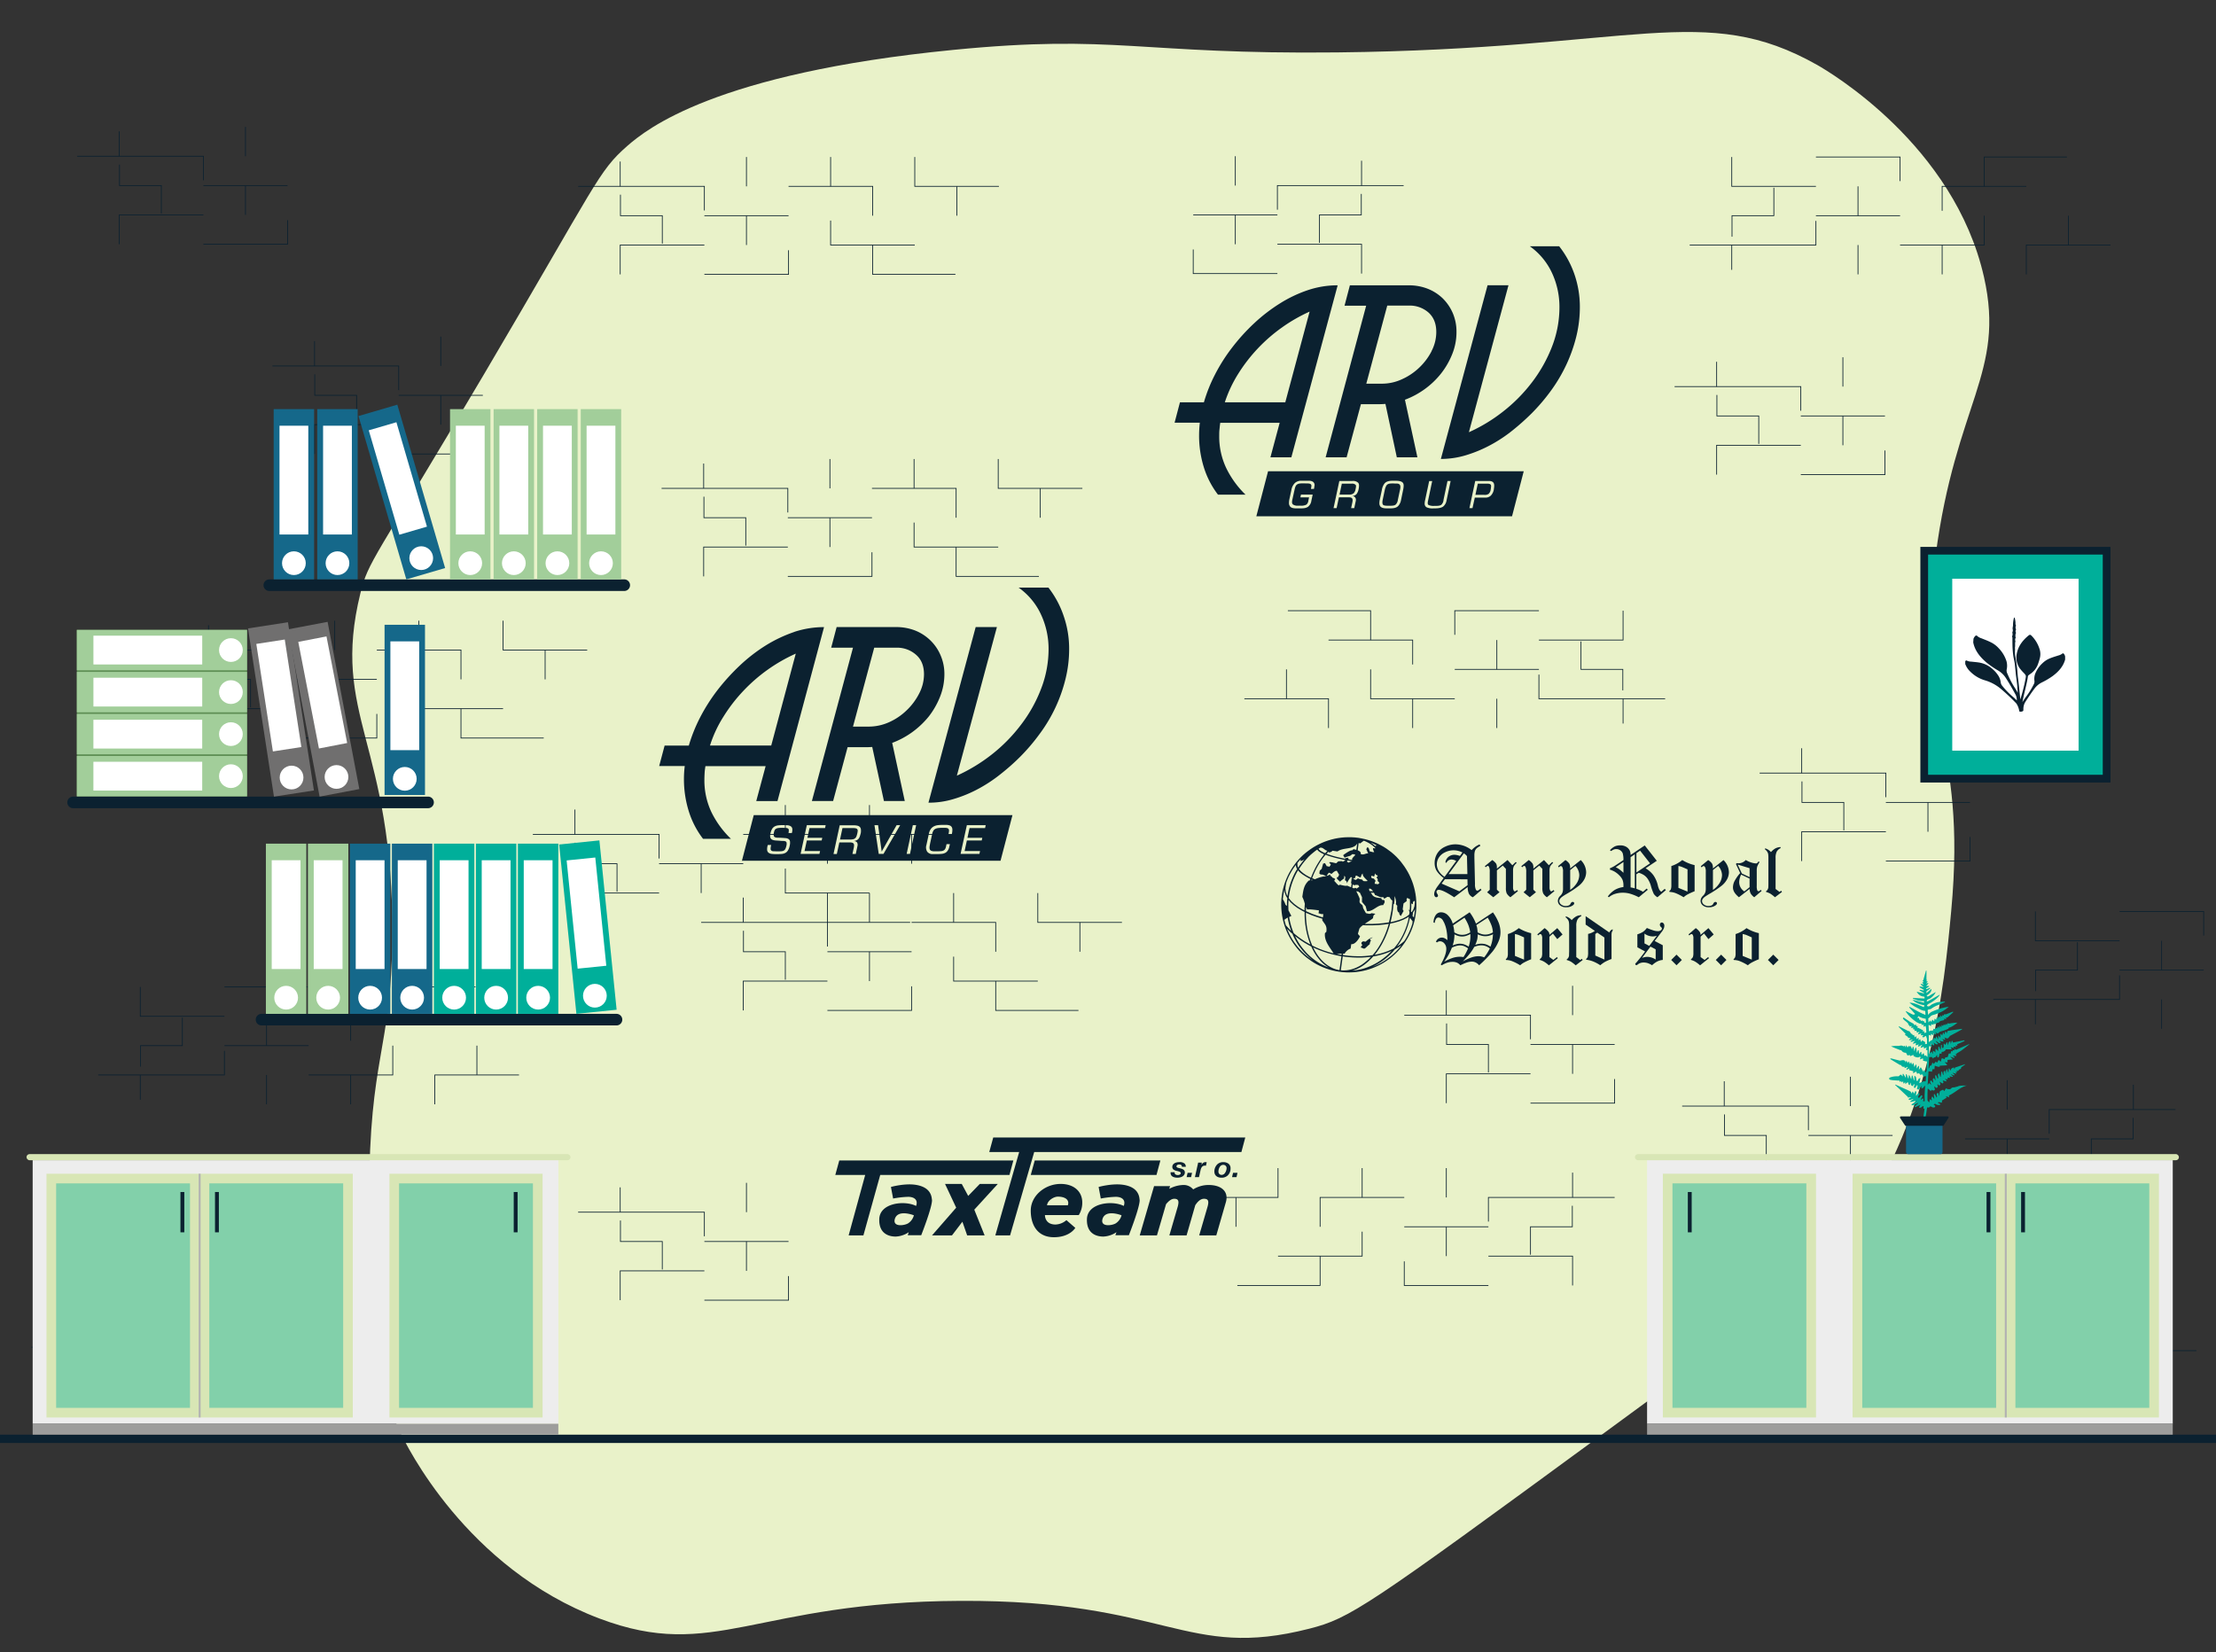 <svg xmlns="http://www.w3.org/2000/svg" width="1148.27" height="856.15" viewBox="0 0 1148.27 856.15"><rect x="0" y="0" width="1148.27" height="856.15" fill="#333333" stroke="none"/><defs><style>.cls-1{fill:#e9f2c9;}.cls-15,.cls-16,.cls-2{fill:none;}.cls-16,.cls-17,.cls-2{stroke:#0b2130;}.cls-15,.cls-16,.cls-17,.cls-2{stroke-miterlimit:10;}.cls-2{stroke-width:0.4px;}.cls-3,.cls-4{fill:#0b2130;}.cls-4{fill-rule:evenodd;}.cls-5{fill:#a2ce9a;}.cls-6{fill:#fff;}.cls-7{fill:#15688a;}.cls-14,.cls-17,.cls-8{fill:#00af9a;}.cls-9{fill:#5e8e54;}.cls-10{fill:#706f6f;}.cls-11{fill:#ededed;}.cls-12{fill:#9d9d9c;}.cls-13{fill:#d8e6b5;}.cls-14{opacity:0.4;}.cls-15{stroke:#b2b2b2;}.cls-16{stroke-width:2px;}.cls-17{stroke-width:4px;}</style></defs><g id="Vrstva_2" data-name="Vrstva 2"><path class="cls-1" d="M494,25.85C370.4,38,335,67,325.08,75.6,309.81,89,309.82,93.94,250.77,194c-57.57,97.49-59.85,96.62-64,113.36-15.67,63.77,17.28,77.49,16.53,178-.45,59.37-12,61.61-12,134.84,0,58.22-.06,87.45,15.95,121.75,3.06,6.55,34.21,70.75,103.42,96.87,59.63,22.5,80-8.72,187.2-9.17,107.49-.44,116.25,30.85,180.66,14.4,21.07-5.37,29.47-11.11,151.85-100.8,104.66-76.7,112.74-82.93,125.67-100.8,44.9-62,51.25-130.17,55-170.18,8.51-91.18-19.47-97.52-8.07-184.39,10.37-79,36.23-94.67,25.09-144.19-15.44-68.63-80.44-106.6-86.4-110C883,.55,847.81,25.48,692.94,27.16,590,28.28,578.32,17.56,494,25.85Z"/></g><g id="Vrstva_4" data-name="Vrstva 4"><polyline class="cls-2" points="276.11 432.41 319.72 432.41 341.52 432.41 341.52 444.92"/><line class="cls-2" x1="297.92" y1="419.55" x2="297.92" y2="432.41"/><polyline class="cls-2" points="319.72 462.1 319.72 447.62 298.04 447.62 298.04 436.73"/><line class="cls-2" x1="341.52" y1="447.62" x2="385.13" y2="447.62"/><polyline class="cls-2" points="406.94 450.15 406.94 462.82 450.54 462.82"/><polyline class="cls-2" points="385.13 432.41 428.74 432.41 428.74 447.62"/><polyline class="cls-2" points="297.92 478.03 297.92 462.82 341.52 462.82"/><line class="cls-2" x1="363.33" y1="417.21" x2="363.33" y2="432.41"/><line class="cls-2" x1="363.33" y1="447.62" x2="363.33" y2="462.82"/><polyline class="cls-2" points="428.74 462.82 428.74 478.03 471.62 478.03"/><line class="cls-2" x1="406.93" y1="417.21" x2="406.93" y2="432.41"/><polyline class="cls-2" points="450.54 417.21 450.54 432.41 494.15 432.41"/><line class="cls-2" x1="472.35" y1="432.41" x2="472.35" y2="447.62"/><polyline class="cls-2" points="363.33 478.04 406.94 478.04 428.74 478.04 428.74 490.54"/><line class="cls-2" x1="385.13" y1="465.17" x2="385.13" y2="478.04"/><polyline class="cls-2" points="406.94 507.72 406.94 493.24 385.25 493.24 385.25 482.36"/><line class="cls-2" x1="428.74" y1="493.24" x2="472.35" y2="493.24"/><polyline class="cls-2" points="494.15 495.78 494.15 508.45 537.76 508.45"/><polyline class="cls-2" points="472.35 478.04 515.95 478.04 515.95 493.24"/><polyline class="cls-2" points="385.13 523.65 385.13 508.45 428.74 508.45"/><line class="cls-2" x1="450.54" y1="462.83" x2="450.54" y2="478.04"/><polyline class="cls-2" points="428.74 523.65 472.35 523.65 472.35 511.16"/><line class="cls-2" x1="450.54" y1="493.24" x2="450.54" y2="508.45"/><polyline class="cls-2" points="515.95 508.45 515.95 523.65 558.83 523.65"/><line class="cls-2" x1="494.15" y1="462.83" x2="494.15" y2="478.04"/><polyline class="cls-2" points="537.76 462.83 537.76 478.04 581.36 478.04"/><line class="cls-2" x1="559.56" y1="478.04" x2="559.56" y2="493.24"/><polyline class="cls-2" points="342.82 253.09 386.43 253.09 408.23 253.09 408.23 265.59"/><line class="cls-2" x1="364.62" y1="240.23" x2="364.62" y2="253.09"/><polyline class="cls-2" points="386.43 282.77 386.43 268.3 364.75 268.3 364.75 257.41"/><line class="cls-2" x1="408.23" y1="268.3" x2="451.84" y2="268.3"/><polyline class="cls-2" points="473.64 270.83 473.64 283.5 517.25 283.5"/><polyline class="cls-2" points="451.84 253.09 495.44 253.09 495.44 268.3"/><polyline class="cls-2" points="364.62 298.71 364.62 283.5 408.23 283.5"/><line class="cls-2" x1="430.03" y1="237.89" x2="430.03" y2="253.09"/><polyline class="cls-2" points="408.23 298.71 451.84 298.71 451.84 286.21"/><line class="cls-2" x1="430.03" y1="268.3" x2="430.03" y2="283.5"/><polyline class="cls-2" points="495.44 283.5 495.44 298.71 538.32 298.71"/><line class="cls-2" x1="473.64" y1="237.89" x2="473.64" y2="253.09"/><polyline class="cls-2" points="517.25 237.89 517.25 253.09 560.85 253.09"/><line class="cls-2" x1="539.05" y1="253.09" x2="539.05" y2="268.3"/><polyline class="cls-2" points="299.58 96.57 343.19 96.57 364.99 96.57 364.99 109.08"/><line class="cls-2" x1="321.38" y1="83.71" x2="321.38" y2="96.57"/><polyline class="cls-2" points="343.19 126.25 343.19 111.78 321.5 111.78 321.5 100.89"/><line class="cls-2" x1="364.99" y1="111.78" x2="408.6" y2="111.78"/><polyline class="cls-2" points="430.4 114.31 430.4 126.98 474.01 126.98"/><polyline class="cls-2" points="408.6 96.57 452.2 96.57 452.2 111.78"/><polyline class="cls-2" points="321.38 142.19 321.38 126.98 364.99 126.98"/><line class="cls-2" x1="386.79" y1="81.37" x2="386.79" y2="96.57"/><polyline class="cls-2" points="364.99 142.19 408.6 142.19 408.6 129.69"/><line class="cls-2" x1="386.79" y1="111.78" x2="386.79" y2="126.98"/><polyline class="cls-2" points="452.2 126.98 452.2 142.19 495.08 142.19"/><line class="cls-2" x1="430.4" y1="81.37" x2="430.4" y2="96.57"/><polyline class="cls-2" points="474.01 81.37 474.01 96.57 517.61 96.57"/><line class="cls-2" x1="495.81" y1="96.57" x2="495.81" y2="111.78"/><polyline class="cls-2" points="875.55 126.98 919.16 126.98 940.96 126.98 940.96 114.48"/><line class="cls-2" x1="897.35" y1="139.84" x2="897.35" y2="126.98"/><polyline class="cls-2" points="919.16 97.3 919.16 111.78 897.48 111.78 897.48 122.66"/><line class="cls-2" x1="940.96" y1="111.78" x2="984.57" y2="111.78"/><polyline class="cls-2" points="1006.37 109.24 1006.37 96.57 1049.98 96.57"/><polyline class="cls-2" points="984.57 126.98 1028.17 126.98 1028.17 111.78"/><polyline class="cls-2" points="897.35 81.37 897.35 96.57 940.96 96.57"/><line class="cls-2" x1="962.76" y1="142.19" x2="962.76" y2="126.98"/><polyline class="cls-2" points="940.96 81.37 984.57 81.37 984.57 93.86"/><line class="cls-2" x1="962.76" y1="111.78" x2="962.76" y2="96.57"/><polyline class="cls-2" points="1028.17 96.57 1028.17 81.37 1071.05 81.37"/><line class="cls-2" x1="1006.37" y1="142.19" x2="1006.37" y2="126.98"/><polyline class="cls-2" points="1049.98 142.19 1049.98 126.98 1093.59 126.98"/><line class="cls-2" x1="1071.78" y1="126.98" x2="1071.78" y2="111.78"/><polyline class="cls-2" points="86.24 336.87 129.84 336.87 151.65 336.87 151.65 349.38"/><line class="cls-2" x1="108.04" y1="324.01" x2="108.04" y2="336.87"/><polyline class="cls-2" points="129.84 366.56 129.84 352.08 108.16 352.08 108.16 341.19"/><line class="cls-2" x1="151.65" y1="352.08" x2="195.25" y2="352.08"/><polyline class="cls-2" points="217.06 354.61 217.06 367.28 260.67 367.28"/><polyline class="cls-2" points="195.25 336.87 238.86 336.87 238.86 352.08"/><polyline class="cls-2" points="108.04 382.49 108.04 367.28 151.65 367.28"/><line class="cls-2" x1="173.45" y1="321.67" x2="173.45" y2="336.87"/><polyline class="cls-2" points="151.65 382.49 195.25 382.49 195.25 369.99"/><line class="cls-2" x1="173.45" y1="352.08" x2="173.45" y2="367.28"/><polyline class="cls-2" points="238.86 367.28 238.86 382.49 281.74 382.49"/><line class="cls-2" x1="217.06" y1="321.67" x2="217.06" y2="336.87"/><polyline class="cls-2" points="260.67 321.67 260.67 336.87 304.27 336.87"/><line class="cls-2" x1="282.47" y1="336.87" x2="282.47" y2="352.08"/><polyline class="cls-2" points="234.28 698.19 190.67 698.19 168.87 698.19 168.87 685.68"/><line class="cls-2" x1="212.47" y1="711.05" x2="212.47" y2="698.19"/><polyline class="cls-2" points="190.67 668.5 190.67 682.98 212.35 682.98 212.35 693.87"/><line class="cls-2" x1="168.86" y1="682.98" x2="125.26" y2="682.98"/><polyline class="cls-2" points="103.45 680.45 103.45 667.78 59.85 667.78"/><polyline class="cls-2" points="125.26 698.19 81.65 698.19 81.65 682.98"/><polyline class="cls-2" points="212.47 652.57 212.47 667.78 168.87 667.78"/><line class="cls-2" x1="147.06" y1="713.39" x2="147.06" y2="698.19"/><polyline class="cls-2" points="168.87 652.57 125.26 652.57 125.26 665.07"/><line class="cls-2" x1="147.06" y1="682.98" x2="147.06" y2="667.78"/><polyline class="cls-2" points="81.65 667.78 81.65 652.57 38.77 652.57"/><line class="cls-2" x1="103.45" y1="713.39" x2="103.45" y2="698.19"/><polyline class="cls-2" points="59.85 713.39 59.85 698.19 16.24 698.19"/><line class="cls-2" x1="38.04" y1="698.19" x2="38.04" y2="682.98"/><polyline class="cls-2" points="1138.16 699.98 1094.56 699.98 1072.75 699.98 1072.75 687.48"/><line class="cls-2" x1="1116.36" y1="712.85" x2="1116.36" y2="699.98"/><polyline class="cls-2" points="1094.56 670.3 1094.56 684.78 1116.24 684.78 1116.24 695.66"/><line class="cls-2" x1="1072.75" y1="684.78" x2="1029.15" y2="684.78"/><polyline class="cls-2" points="1007.34 682.24 1007.34 669.57 963.74 669.57"/><polyline class="cls-2" points="1029.14 699.98 985.54 699.98 985.54 684.78"/><polyline class="cls-2" points="1116.36 654.37 1116.36 669.57 1072.75 669.57"/><line class="cls-2" x1="1050.95" y1="715.19" x2="1050.95" y2="699.98"/><polyline class="cls-2" points="1072.75 654.37 1029.14 654.37 1029.14 666.86"/><line class="cls-2" x1="1050.95" y1="684.78" x2="1050.95" y2="669.57"/><polyline class="cls-2" points="985.54 669.57 985.54 654.37 942.66 654.37"/><line class="cls-2" x1="1007.34" y1="715.19" x2="1007.34" y2="699.98"/><polyline class="cls-2" points="963.74 715.19 963.74 699.98 920.13 699.98"/><line class="cls-2" x1="941.93" y1="699.98" x2="941.93" y2="684.78"/><polyline class="cls-2" points="50.89 557.1 94.5 557.1 116.3 557.1 116.3 544.6"/><line class="cls-2" x1="72.69" y1="569.96" x2="72.69" y2="557.1"/><polyline class="cls-2" points="94.5 527.42 94.5 541.9 72.82 541.9 72.82 552.78"/><line class="cls-2" x1="116.3" y1="541.9" x2="159.91" y2="541.9"/><polyline class="cls-2" points="181.71 539.36 181.71 526.69 225.32 526.69"/><polyline class="cls-2" points="159.91 557.1 203.52 557.1 203.52 541.9"/><polyline class="cls-2" points="72.69 511.49 72.69 526.69 116.3 526.69"/><line class="cls-2" x1="138.11" y1="572.31" x2="138.11" y2="557.1"/><polyline class="cls-2" points="116.3 511.49 159.91 511.49 159.91 523.98"/><line class="cls-2" x1="138.11" y1="541.9" x2="138.11" y2="526.69"/><polyline class="cls-2" points="203.52 526.69 203.52 511.49 246.39 511.49"/><line class="cls-2" x1="181.71" y1="572.31" x2="181.71" y2="557.1"/><polyline class="cls-2" points="225.32 572.31 225.32 557.1 268.93 557.1"/><line class="cls-2" x1="247.12" y1="557.1" x2="247.12" y2="541.9"/><polyline class="cls-2" points="727.65 526.1 771.25 526.1 793.06 526.1 793.06 538.6"/><line class="cls-2" x1="749.45" y1="513.24" x2="749.45" y2="526.1"/><polyline class="cls-2" points="771.25 555.78 771.25 541.3 749.58 541.3 749.58 530.42"/><line class="cls-2" x1="793.06" y1="541.3" x2="836.67" y2="541.3"/><polyline class="cls-2" points="749.45 571.71 749.45 556.51 793.06 556.51"/><line class="cls-2" x1="814.86" y1="510.89" x2="814.86" y2="526.1"/><polyline class="cls-2" points="793.06 571.71 836.66 571.71 836.66 559.22"/><line class="cls-2" x1="814.86" y1="541.3" x2="814.86" y2="556.51"/><polyline class="cls-2" points="871.65 573.23 915.25 573.23 937.06 573.23 937.06 585.73"/><line class="cls-2" x1="893.45" y1="560.36" x2="893.45" y2="573.23"/><polyline class="cls-2" points="915.25 602.91 915.25 588.43 893.58 588.43 893.58 577.55"/><line class="cls-2" x1="937.06" y1="588.43" x2="980.67" y2="588.43"/><polyline class="cls-2" points="893.45 618.84 893.45 603.64 937.06 603.64"/><line class="cls-2" x1="958.86" y1="558.02" x2="958.86" y2="573.23"/><polyline class="cls-2" points="937.06 618.84 980.66 618.84 980.66 606.35"/><line class="cls-2" x1="958.86" y1="588.43" x2="958.86" y2="603.64"/><polyline class="cls-2" points="1127.26 575.02 1083.65 575.02 1061.85 575.02 1061.85 587.53"/><line class="cls-2" x1="1105.46" y1="562.16" x2="1105.46" y2="575.02"/><polyline class="cls-2" points="1083.65 604.71 1083.65 590.23 1105.33 590.23 1105.33 579.35"/><line class="cls-2" x1="1061.85" y1="590.23" x2="1018.24" y2="590.23"/><polyline class="cls-2" points="1105.46 620.64 1105.46 605.43 1061.85 605.43"/><line class="cls-2" x1="1040.05" y1="559.82" x2="1040.05" y2="575.02"/><polyline class="cls-2" points="1061.85 620.64 1018.24 620.64 1018.24 608.14"/><line class="cls-2" x1="1040.05" y1="590.23" x2="1040.05" y2="605.43"/><polyline class="cls-2" points="911.8 400.64 955.41 400.64 977.21 400.64 977.21 413.15"/><line class="cls-2" x1="933.6" y1="387.78" x2="933.6" y2="400.64"/><polyline class="cls-2" points="955.41 430.33 955.41 415.85 933.73 415.85 933.73 404.97"/><line class="cls-2" x1="977.21" y1="415.85" x2="1020.82" y2="415.85"/><polyline class="cls-2" points="933.6 446.26 933.6 431.05 977.21 431.05"/><line class="cls-2" x1="999.01" y1="385.44" x2="999.01" y2="400.64"/><polyline class="cls-2" points="977.21 446.26 1020.82 446.26 1020.82 433.77"/><line class="cls-2" x1="999.01" y1="415.85" x2="999.01" y2="431.05"/><polyline class="cls-2" points="299.57 628.21 343.18 628.21 364.99 628.21 364.99 640.71"/><line class="cls-2" x1="321.38" y1="615.35" x2="321.38" y2="628.21"/><polyline class="cls-2" points="343.18 657.89 343.18 643.41 321.5 643.41 321.5 632.53"/><line class="cls-2" x1="364.99" y1="643.41" x2="408.59" y2="643.41"/><polyline class="cls-2" points="321.38 673.82 321.38 658.62 364.99 658.62"/><line class="cls-2" x1="386.79" y1="613" x2="386.79" y2="628.21"/><polyline class="cls-2" points="364.99 673.82 408.59 673.82 408.59 661.33"/><line class="cls-2" x1="386.79" y1="643.41" x2="386.79" y2="658.62"/><polyline class="cls-2" points="141.18 189.66 184.78 189.66 206.59 189.66 206.59 202.17"/><line class="cls-2" x1="162.98" y1="176.8" x2="162.98" y2="189.66"/><polyline class="cls-2" points="184.78 219.35 184.78 204.87 163.1 204.87 163.1 193.98"/><line class="cls-2" x1="206.59" y1="204.87" x2="250.19" y2="204.87"/><polyline class="cls-2" points="162.98 235.28 162.98 220.07 206.59 220.07"/><line class="cls-2" x1="228.39" y1="174.46" x2="228.39" y2="189.66"/><polyline class="cls-2" points="206.59 235.28 250.19 235.28 250.19 222.78"/><line class="cls-2" x1="228.39" y1="204.87" x2="228.39" y2="220.07"/><polyline class="cls-2" points="867.72 200.35 911.33 200.35 933.13 200.35 933.13 212.86"/><line class="cls-2" x1="889.52" y1="187.49" x2="889.52" y2="200.35"/><polyline class="cls-2" points="911.33 230.04 911.33 215.56 889.65 215.56 889.65 204.68"/><line class="cls-2" x1="933.13" y1="215.56" x2="976.74" y2="215.56"/><polyline class="cls-2" points="889.52 245.97 889.52 230.76 933.13 230.76"/><line class="cls-2" x1="954.93" y1="185.15" x2="954.93" y2="200.35"/><polyline class="cls-2" points="933.13 245.97 976.74 245.97 976.74 233.47"/><line class="cls-2" x1="954.93" y1="215.56" x2="954.93" y2="230.76"/><polyline class="cls-2" points="727.32 96.17 683.72 96.17 661.91 96.17 661.91 108.67"/><line class="cls-2" x1="705.52" y1="83.3" x2="705.52" y2="96.17"/><polyline class="cls-2" points="683.72 125.85 683.72 111.37 705.39 111.37 705.39 100.49"/><line class="cls-2" x1="661.91" y1="111.37" x2="618.3" y2="111.37"/><polyline class="cls-2" points="705.52 141.78 705.52 126.58 661.91 126.58"/><line class="cls-2" x1="640.11" y1="80.96" x2="640.11" y2="96.17"/><polyline class="cls-2" points="661.91 141.78 618.3 141.78 618.3 129.29"/><line class="cls-2" x1="640.11" y1="111.37" x2="640.11" y2="126.58"/><polyline class="cls-2" points="39.99 80.96 83.6 80.96 105.4 80.96 105.4 93.46"/><line class="cls-2" x1="61.79" y1="68.1" x2="61.79" y2="80.96"/><polyline class="cls-2" points="83.6 110.64 83.6 96.17 61.92 96.17 61.92 85.28"/><line class="cls-2" x1="105.4" y1="96.17" x2="149.01" y2="96.17"/><polyline class="cls-2" points="61.79 126.58 61.79 111.37 105.4 111.37"/><line class="cls-2" x1="127.2" y1="65.76" x2="127.2" y2="80.96"/><polyline class="cls-2" points="105.4 126.58 149.01 126.58 149.01 114.08"/><line class="cls-2" x1="127.2" y1="96.17" x2="127.2" y2="111.37"/><polyline class="cls-2" points="1032.88 517.97 1076.48 517.97 1098.29 517.97 1098.29 505.47"/><line class="cls-2" x1="1054.68" y1="530.83" x2="1054.68" y2="517.97"/><polyline class="cls-2" points="1076.48 488.29 1076.48 502.77 1054.8 502.77 1054.8 513.65"/><line class="cls-2" x1="1098.29" y1="502.77" x2="1141.89" y2="502.77"/><polyline class="cls-2" points="1054.68 472.36 1054.68 487.56 1098.29 487.56"/><line class="cls-2" x1="1120.09" y1="533.18" x2="1120.09" y2="517.97"/><polyline class="cls-2" points="1098.29 472.36 1141.89 472.36 1141.89 484.85"/><line class="cls-2" x1="1120.09" y1="502.77" x2="1120.09" y2="487.56"/><polyline class="cls-2" points="836.66 620.57 793.06 620.57 771.25 620.57 771.25 633.08"/><line class="cls-2" x1="814.86" y1="607.71" x2="814.86" y2="620.57"/><polyline class="cls-2" points="793.06 650.25 793.06 635.78 814.74 635.78 814.74 624.89"/><line class="cls-2" x1="771.25" y1="635.78" x2="727.65" y2="635.78"/><polyline class="cls-2" points="705.84 638.31 705.84 650.98 662.24 650.98"/><polyline class="cls-2" points="727.65 620.57 684.04 620.57 684.04 635.78"/><polyline class="cls-2" points="814.86 666.19 814.86 650.98 771.25 650.98"/><line class="cls-2" x1="749.45" y1="605.37" x2="749.45" y2="620.57"/><polyline class="cls-2" points="771.25 666.19 727.65 666.19 727.65 653.69"/><line class="cls-2" x1="749.45" y1="635.78" x2="749.45" y2="650.98"/><polyline class="cls-2" points="684.04 650.98 684.04 666.19 641.16 666.19"/><line class="cls-2" x1="705.84" y1="605.37" x2="705.84" y2="620.57"/><polyline class="cls-2" points="662.24 605.37 662.24 620.57 618.63 620.57"/><line class="cls-2" x1="640.43" y1="620.57" x2="640.43" y2="635.78"/><polyline class="cls-2" points="862.83 362.11 819.23 362.11 797.42 362.11 797.42 349.61"/><line class="cls-2" x1="841.03" y1="374.97" x2="841.03" y2="362.11"/><polyline class="cls-2" points="819.23 332.43 819.23 346.9 840.9 346.9 840.9 357.79"/><line class="cls-2" x1="797.42" y1="346.9" x2="753.81" y2="346.9"/><polyline class="cls-2" points="732.01 344.37 732.01 331.7 688.4 331.7"/><polyline class="cls-2" points="753.82 362.11 710.21 362.11 710.21 346.9"/><polyline class="cls-2" points="841.03 316.49 841.03 331.7 797.42 331.7"/><line class="cls-2" x1="775.62" y1="377.31" x2="775.62" y2="362.11"/><polyline class="cls-2" points="797.42 316.49 753.82 316.49 753.82 328.99"/><line class="cls-2" x1="775.62" y1="346.9" x2="775.62" y2="331.7"/><polyline class="cls-2" points="710.21 331.7 710.21 316.49 667.33 316.49"/><line class="cls-2" x1="732.01" y1="377.31" x2="732.01" y2="362.11"/><polyline class="cls-2" points="688.4 377.31 688.4 362.11 644.8 362.11"/><line class="cls-2" x1="666.6" y1="362.11" x2="666.6" y2="346.9"/><rect class="cls-3" y="743.52" width="1148.27" height="4.31"/></g><g id="Vrstva_3" data-name="Vrstva 3"><path class="cls-3" d="M724.16,250.63c-.6-.08-1.34,0-2-.08h-.59c-1.32,0-2.43.08-3.13,1a7.17,7.17,0,0,0-.86,2.27l-1.09,5.14a6.88,6.88,0,0,0-.17,1.4,2.7,2.7,0,0,0,.15.91c.28.76,1.37.8,2.39.84h.91c1.62,0,2.82,0,3.56-.73a4.32,4.32,0,0,0,1-2.31l1.15-5.4a6.26,6.26,0,0,0,.17-1.32,1.89,1.89,0,0,0-.28-1.09A1.65,1.65,0,0,0,724.16,250.63Z"/><path class="cls-3" d="M700.48,250.66H695.3l-1.2,5.65h5a3.25,3.25,0,0,0,2.29-.66,3.81,3.81,0,0,0,1-2l.09-.47a5.89,5.89,0,0,0,.17-1.18,1.2,1.2,0,0,0-.15-.66A2.45,2.45,0,0,0,700.48,250.66Z"/><path class="cls-3" d="M657.08,244.22,651,267.56h132.5l6.06-23.34Zm24,8.09-.23,1.07h-1.57l.13-.6a6.07,6.07,0,0,0,.13-1,1,1,0,0,0-.19-.66c-.5-.71-2-.56-3.24-.6-1.8,0-3-.11-4,.56-.6.4-1,1.16-1.33,2.81L669.65,259a5.33,5.33,0,0,0-.15,1.14,1.59,1.59,0,0,0,.47,1.3,4,4,0,0,0,2.48.64,6.63,6.63,0,0,1,.86,0,5.23,5.23,0,0,1,.8,0,5.7,5.7,0,0,0,2.84-.57,3.06,3.06,0,0,0,1-2l.37-1.76h-4.5l.3-1.43h6.08l-.67,3.12a4.82,4.82,0,0,1-1.77,3.22c-1.24.81-2.55.81-4.69.81H672c-1.46,0-2.81-.11-3.53-1a2.87,2.87,0,0,1-.56-1.9,9,9,0,0,1,.25-2l1-4.62a6.57,6.57,0,0,1,1.92-3.73,4.88,4.88,0,0,1,3.22-1.07h3.82c2,0,3.07.79,3.07,2.33A4.27,4.27,0,0,1,681,252.31ZM704,253.46a5.89,5.89,0,0,1-1.1,2.62,3.33,3.33,0,0,1-2.11,1v0a1.88,1.88,0,0,1,1.8,1.94,2.81,2.81,0,0,1-.06.56l-.8,3.77h-1.61l.65-3.08a4.86,4.86,0,0,0,.11-1,1.66,1.66,0,0,0-.22-.95c-.3-.47-1-.58-1.8-.58h-5.07l-1.2,5.61H691l3-14.08h6.75a3.82,3.82,0,0,1,3.1,1,2.43,2.43,0,0,1,.36,1.43A8.49,8.49,0,0,1,704,253.46Zm23,.73-1,4.84a6.31,6.31,0,0,1-1.39,3.08c-1.07,1.29-3,1.35-4.32,1.35h-1.61c-1.27,0-2.76-.11-3.5-1.1a2.79,2.79,0,0,1-.42-1.64,8.74,8.74,0,0,1,.2-1.72l1.07-5a7.39,7.39,0,0,1,1.43-3.49c1.18-1.3,3-1.35,4.6-1.35h.5c1.62,0,3.89,0,4.53,1.32,0,0,.25.27.25,1.3A11.77,11.77,0,0,1,727,254.19Zm22.56,5.16a5.13,5.13,0,0,1-1.82,3.23c-1.36.88-3.31.88-4.94.88a7.3,7.3,0,0,1-3.7-.61,2.24,2.24,0,0,1-.88-2,6.12,6.12,0,0,1,.15-1.27l2.18-10.27h1.57l-2.15,10.23a4.87,4.87,0,0,0-.16,1.13,1.16,1.16,0,0,0,.36,1,6,6,0,0,0,2.84.52,1.36,1.36,0,0,1,.39,0,1.68,1.68,0,0,1,.42,0c1.2,0,2.44-.08,3.09-.64A3.92,3.92,0,0,0,748,259l2.06-9.73h1.62Zm24.52-5.76a6,6,0,0,1-1.54,3.22,3.87,3.87,0,0,1-3,1.07H764.2L763,263.35h-1.58l3-14.08h7.13c1.38,0,2.24.47,2.54,1.32a3.29,3.29,0,0,1,.17,1.12A11.22,11.22,0,0,1,774.05,253.59Z"/><path class="cls-3" d="M770.75,250.66h-5l-1.23,5.8H769a3.49,3.49,0,0,0,2.38-.52,3.69,3.69,0,0,0,1.05-2.2,15.06,15.06,0,0,0,.22-1.78,1.68,1.68,0,0,0-.06-.49C772.44,251,772,250.66,770.75,250.66Z"/><path class="cls-4" d="M761.14,224a84.22,84.22,0,0,0,17.78-10.77,83.06,83.06,0,0,0,15-15.21,75.25,75.25,0,0,0,10.31-18.43,56.46,56.46,0,0,0,3.83-20.49,41.66,41.66,0,0,0-3.83-17.58,35,35,0,0,0-11.5-13.88h15.2a49.6,49.6,0,0,1,8,14.81,51.78,51.78,0,0,1,2.71,16.65,64.19,64.19,0,0,1-1.85,15.33A79.55,79.55,0,0,1,811.63,189a81.45,81.45,0,0,1-7.93,13.42,99.88,99.88,0,0,1-10,11.76,123.49,123.49,0,0,1-10,8.92,75.15,75.15,0,0,1-11.37,7.53,68.45,68.45,0,0,1-12.49,5.22,44.91,44.91,0,0,1-13.22,2l24.19-90h10.84Z"/><path class="cls-3" d="M752.81,162.31a24.25,24.25,0,0,0-5.22-7.67,23.84,23.84,0,0,0-7.81-5,26.46,26.46,0,0,0-9.79-1.77H699.47l-2.77,10.55h11.21l-21,78.59h10.86l7.42-27.54h9.53c1.06,0,2.11-.07,3.17-.14L723.79,237h10.67L728,207.17a43.29,43.29,0,0,0,10.2-5.47,42.64,42.64,0,0,0,8.51-8.12,40.34,40.34,0,0,0,5.82-10.13A30.44,30.44,0,0,0,754.71,172,24.39,24.39,0,0,0,752.81,162.31Zm-11,19.69a32,32,0,0,1-6.48,8.6,31.56,31.56,0,0,1-9,6,24.63,24.63,0,0,1-10,2.24h-8.35l10.86-40.47H730A14.75,14.75,0,0,1,740.24,162q4,3.63,4,10A21.4,21.4,0,0,1,741.76,182Z"/><path class="cls-3" d="M677.77,150.34a67.69,67.69,0,0,0-14.61,6.95,87.64,87.64,0,0,0-13.35,10.3,103.23,103.23,0,0,0-11.43,12.63,90.67,90.67,0,0,0-8.86,14,79.85,79.85,0,0,0-5.69,14.27H611.42l-2.78,10.57h13.08a59.9,59.9,0,0,0-.39,6.74,55.16,55.16,0,0,0,2.38,16.07,45.33,45.33,0,0,0,7.4,14.47h14.27a48.83,48.83,0,0,1-10-13.81A38,38,0,0,1,631.77,226c0-1.15,0-2.29.13-3.44s.22-2.29.4-3.44h30.79L658.3,237h10.84l24-89.14A48.26,48.26,0,0,0,677.77,150.34ZM666,208.5H634.67a66.59,66.59,0,0,1,7-14.87,84.22,84.22,0,0,1,22.73-24,83.34,83.34,0,0,1,14.21-8.14Z"/><path class="cls-4" d="M444.23,429.73a1.32,1.32,0,0,0-.8-.45,7,7,0,0,0-1.58-.14h-5.31l-1.28,5.95h5.32a6.92,6.92,0,0,0,1.62-.19,2.31,2.31,0,0,0,1-.57,2.75,2.75,0,0,0,.62-1,13.81,13.81,0,0,0,.43-1.56,8.67,8.67,0,0,0,.18-1.21A1.28,1.28,0,0,0,444.23,429.73Zm0,0a1.32,1.32,0,0,0-.8-.45,7,7,0,0,0-1.58-.14h-5.31l-1.28,5.95h5.32a6.92,6.92,0,0,0,1.62-.19,2.31,2.31,0,0,0,1-.57,2.75,2.75,0,0,0,.62-1,13.81,13.81,0,0,0,.43-1.56,8.67,8.67,0,0,0,.18-1.21A1.28,1.28,0,0,0,444.23,429.73Zm0,0a1.32,1.32,0,0,0-.8-.45,7,7,0,0,0-1.58-.14h-5.31l-1.28,5.95h5.32a6.92,6.92,0,0,0,1.62-.19,2.31,2.31,0,0,0,1-.57,2.75,2.75,0,0,0,.62-1,13.81,13.81,0,0,0,.43-1.56,8.67,8.67,0,0,0,.18-1.21A1.28,1.28,0,0,0,444.23,429.73Zm0,0a1.32,1.32,0,0,0-.8-.45,7,7,0,0,0-1.58-.14h-5.31l-1.28,5.95h5.32a6.92,6.92,0,0,0,1.62-.19,2.31,2.31,0,0,0,1-.57,2.75,2.75,0,0,0,.62-1,13.81,13.81,0,0,0,.43-1.56,8.67,8.67,0,0,0,.18-1.21A1.28,1.28,0,0,0,444.23,429.73Zm-53.66-7.28-6.12,23.63h134l6.18-23.63Zm19.73,9.27h-1.72a6.83,6.83,0,0,0,.15-1.52,1,1,0,0,0-.37-.8,2.12,2.12,0,0,0-1.07-.32c-.48,0-1.12-.06-1.93-.06a16,16,0,0,0-2,.1,3.43,3.43,0,0,0-1.25.37,1.75,1.75,0,0,0-.7.75,5.55,5.55,0,0,0-.39,1.26,3.67,3.67,0,0,0-.08,1.61,1.09,1.09,0,0,0,.6.76,3,3,0,0,0,1.26.26l1.85.05c.89.05,1.67.11,2.34.17a3.48,3.48,0,0,1,1.6.47,1.71,1.71,0,0,1,.76,1.18,6.14,6.14,0,0,1-.16,2.31,7.41,7.41,0,0,1-.92,2.46,3.61,3.61,0,0,1-1.38,1.29,5.17,5.17,0,0,1-1.94.51c-.74.06-1.6.09-2.56.09a20.26,20.26,0,0,1-2.52-.14,3.27,3.27,0,0,1-1.66-.63,2,2,0,0,1-.7-1.44,7,7,0,0,1,.36-2.56h1.73a9.21,9.21,0,0,0-.29,1.91,1.21,1.21,0,0,0,.36,1,1.83,1.83,0,0,0,1.09.36c.5,0,1.15.05,2,.05s1.49,0,2-.05a3.46,3.46,0,0,0,1.33-.32,2,2,0,0,0,.85-.86,7,7,0,0,0,.55-1.69,3.74,3.74,0,0,0,.09-1.58.92.92,0,0,0-.59-.69,3.41,3.41,0,0,0-1.23-.21c-.51,0-1.1,0-1.77-.1l-1.44-.09a10,10,0,0,1-1.31-.13,4.63,4.63,0,0,1-1.07-.31,1.85,1.85,0,0,1-.75-.6,2.32,2.32,0,0,1-.35-1,5,5,0,0,1,.15-1.64,7.8,7.8,0,0,1,.86-2.35,3.62,3.62,0,0,1,1.34-1.3,5.11,5.11,0,0,1,1.89-.56,22.75,22.75,0,0,1,2.48-.12q1.23,0,2.25.09a3.7,3.7,0,0,1,1.66.49,1.8,1.8,0,0,1,.84,1.25A5.24,5.24,0,0,1,410.3,431.72Zm17.22-2.58h-8.06l-1.09,5.06h7.7l-.3,1.39h-7.7l-1.18,5.46h8.05l-.33,1.49h-9.77l3.23-14.89h9.77Zm18.45,2.8c-.12.51-.26,1-.41,1.45a4.43,4.43,0,0,1-.6,1.19,2.88,2.88,0,0,1-1,.84,4.38,4.38,0,0,1-1.54.45v0a2.05,2.05,0,0,1,1.71.78,2.49,2.49,0,0,1,.16,1.9l-.86,4h-1.72l.69-3.16a7,7,0,0,0,.15-1.24,1.65,1.65,0,0,0-.19-.87,1.25,1.25,0,0,0-.66-.52,3.76,3.76,0,0,0-1.25-.17h-5.53l-1.3,6h-1.72l3.22-14.89h7a9.45,9.45,0,0,1,2.08.19,2.62,2.62,0,0,1,1.33.67,2.17,2.17,0,0,1,.57,1.32A7.21,7.21,0,0,1,446,431.94Zm11.82,10.6h-2.45l-2.21-14.89H455l1.85,13.6h.06l7.69-13.6h1.84Zm13.73,0H469.8L473,427.65h1.72Zm21.79-10.72-.1.47h-1.72l.08-.41a7.58,7.58,0,0,0,.18-1.32,1.51,1.51,0,0,0-.2-.89,1.22,1.22,0,0,0-.71-.5,4.7,4.7,0,0,0-1.32-.15h-1a20.93,20.93,0,0,0-2.28.11,4.6,4.6,0,0,0-1.59.44,2.42,2.42,0,0,0-1,.95,5.26,5.26,0,0,0-.61,1.64l-.89,4.08c-.19.85-.33,1.59-.42,2.21a3.85,3.85,0,0,0,0,1.54,1.43,1.43,0,0,0,.72.89,3.64,3.64,0,0,0,1.62.29h2a14.09,14.09,0,0,0,1.74-.09,3.21,3.21,0,0,0,1.19-.36,1.92,1.92,0,0,0,.76-.76,4.39,4.39,0,0,0,.45-1.29l.26-1.2h1.73l-.31,1.39a5.36,5.36,0,0,1-.83,2A3.67,3.67,0,0,1,489.8,442a5.43,5.43,0,0,1-1.78.51,20.48,20.48,0,0,1-2.13.11h-2.44a3.46,3.46,0,0,1-3-1.23,4.16,4.16,0,0,1-.41-3.46l1.25-5.75a6.78,6.78,0,0,1,1-2.51,4.37,4.37,0,0,1,1.62-1.41,6.12,6.12,0,0,1,2.15-.63,22.9,22.9,0,0,1,2.57-.14h1.43a6,6,0,0,1,1.93.26,2.12,2.12,0,0,1,1.11.78,2.5,2.5,0,0,1,.39,1.34A7.71,7.71,0,0,1,493.31,431.82Zm17.13-2.68h-8.05l-1.09,5.06H509l-.3,1.39H501l-1.17,5.46h8l-.32,1.49h-9.77L501,427.65h9.77Zm-67,.14a7,7,0,0,0-1.58-.14h-5.31l-1.28,5.95h5.32a6.92,6.92,0,0,0,1.62-.19,2.31,2.31,0,0,0,1-.57,2.75,2.75,0,0,0,.62-1,13.81,13.81,0,0,0,.43-1.56,8.67,8.67,0,0,0,.18-1.21,1.28,1.28,0,0,0-.22-.82A1.32,1.32,0,0,0,443.43,429.28Zm.8.45a1.32,1.32,0,0,0-.8-.45,7,7,0,0,0-1.58-.14h-5.31l-1.28,5.95h5.32a6.92,6.92,0,0,0,1.62-.19,2.31,2.31,0,0,0,1-.57,2.75,2.75,0,0,0,.62-1,13.81,13.81,0,0,0,.43-1.56,8.67,8.67,0,0,0,.18-1.21A1.28,1.28,0,0,0,444.23,429.73Zm0,0a1.32,1.32,0,0,0-.8-.45,7,7,0,0,0-1.58-.14h-5.31l-1.28,5.95h5.32a6.92,6.92,0,0,0,1.62-.19,2.31,2.31,0,0,0,1-.57,2.75,2.75,0,0,0,.62-1,13.81,13.81,0,0,0,.43-1.56,8.67,8.67,0,0,0,.18-1.21A1.28,1.28,0,0,0,444.23,429.73Zm0,0a1.32,1.32,0,0,0-.8-.45,7,7,0,0,0-1.58-.14h-5.31l-1.28,5.95h5.32a6.92,6.92,0,0,0,1.62-.19,2.31,2.31,0,0,0,1-.57,2.75,2.75,0,0,0,.62-1,13.81,13.81,0,0,0,.43-1.56,8.67,8.67,0,0,0,.18-1.21A1.28,1.28,0,0,0,444.23,429.73Zm0,0a1.32,1.32,0,0,0-.8-.45,7,7,0,0,0-1.58-.14h-5.31l-1.28,5.95h5.32a6.92,6.92,0,0,0,1.62-.19,2.31,2.31,0,0,0,1-.57,2.75,2.75,0,0,0,.62-1,13.81,13.81,0,0,0,.43-1.56,8.67,8.67,0,0,0,.18-1.21A1.28,1.28,0,0,0,444.23,429.73Z"/><path class="cls-4" d="M551.26,319.52a49.49,49.49,0,0,0-8-15H527.81a35.08,35.08,0,0,1,11.63,14,42.18,42.18,0,0,1,3.9,17.82,57.07,57.07,0,0,1-3.9,20.69A73.9,73.9,0,0,1,529,375.66a83.93,83.93,0,0,1-15.18,15.42,87.84,87.84,0,0,1-18,10.91l20.75-77h-11l-24.47,91a44.15,44.15,0,0,0,13.38-2,66.38,66.38,0,0,0,12.65-5.28,76,76,0,0,0,11.46-7.62,113.9,113.9,0,0,0,10.14-9,102.31,102.31,0,0,0,10.13-11.94,79.14,79.14,0,0,0,13.26-28.31A63.9,63.9,0,0,0,554,336.38,51.47,51.47,0,0,0,551.26,319.52Zm-63.88,20.09a23.4,23.4,0,0,0-5.28-7.73,24,24,0,0,0-7.86-5.1,26.88,26.88,0,0,0-9.95-1.8H433.52l-2.82,10.68H442l-21.3,79.47h11l7.5-27.89h9.59c1.08,0,2.16-.06,3.18-.12l6.06,28h10.8L462.31,385a44,44,0,0,0,10.32-5.52,45,45,0,0,0,8.63-8.16A41.36,41.36,0,0,0,487.14,361a31.78,31.78,0,0,0,2.22-11.58A24.23,24.23,0,0,0,487.38,339.61Zm-11.16,19.92a31.94,31.94,0,0,1-6.53,8.69,31.22,31.22,0,0,1-9.12,6.12,25.78,25.78,0,0,1-10.14,2.22H442L453,335.66h11.34a14.87,14.87,0,0,1,10.37,3.71c2.76,2.4,4.08,5.82,4.08,10.08A21.63,21.63,0,0,1,476.22,359.53Zm-64.71-32a72.14,72.14,0,0,0-14.76,7A86.33,86.33,0,0,0,383.25,345a111.1,111.1,0,0,0-11.57,12.78,94.65,94.65,0,0,0-9,14.21,83.81,83.81,0,0,0-5.76,14.4H344.39L341.57,397h13.25a53.37,53.37,0,0,0-.42,6.83,55.59,55.59,0,0,0,2.4,16.26,45.76,45.76,0,0,0,7.5,14.63h14.46a48.8,48.8,0,0,1-10.2-14A38.52,38.52,0,0,1,365,404c0-1.14.06-2.34.12-3.48s.24-2.34.42-3.47h31.19l-4.86,18.11h11L427,325A49.18,49.18,0,0,0,411.51,327.5Zm-11.88,58.84H367.9a63.33,63.33,0,0,1,7-15A83.21,83.21,0,0,1,385.23,358a85.35,85.35,0,0,1,27.12-19.26Z"/><path class="cls-3" d="M748.7,455.66,747,457.92l9.19,4,4.27-3.17-.07-3.06Zm11.44-12c-.35-.39-.59-.63-.7-.74s-.4-.31-.91-.67L750.63,453h9.73Zm-2.33-1.86a10.23,10.23,0,0,0-4.55-1.13,9.92,9.92,0,0,0-4.52,1.06,7.58,7.58,0,0,0-3.17,2.72,6.43,6.43,0,0,0-1.05,3.44q0,3.71,4,6.56l6.05-8.26a5.15,5.15,0,0,0-2.44-.75,2.87,2.87,0,0,0-2.46,1.41c-.12.19-.24.3-.36.3a.27.27,0,0,1-.21-.12.34.34,0,0,1-.1-.26,3.47,3.47,0,0,1,.57-1.56,4.28,4.28,0,0,1,1.68-1.61,4.78,4.78,0,0,1,2.34-.61,8.24,8.24,0,0,1,2.89.61Zm8.91-4.2.33.82a7.38,7.38,0,0,0-1.93,1.26,3.46,3.46,0,0,0-.87,1.4,7.64,7.64,0,0,0-.26,2.28c0,.33,0,.76,0,1.31l.31,13.52a6.55,6.55,0,0,0,.47,2.91.89.89,0,0,0,.75.49c.35,0,.89-.35,1.63-1.05l.52.66-3.37,2.89-1.12.92a4.29,4.29,0,0,1-2-1.77,8.18,8.18,0,0,1-.67-3.53l-7,5.3c-3.9-2.56-6.55-3.85-8-3.85a1.31,1.31,0,0,0-.89.32.85.85,0,0,0-.27.67,2,2,0,0,0,.35,1,2.65,2.65,0,0,1,.44,1,.74.74,0,0,1-.25.58.83.83,0,0,1-.62.25.88.88,0,0,1-.72-.36,2,2,0,0,1-.39-1.27,4.61,4.61,0,0,1,.5-1.94,12.12,12.12,0,0,1,1.47-2.35c.13-.17.25-.35.36-.5l2.59-3.53a13.75,13.75,0,0,1-3.69-3.79,7.89,7.89,0,0,1-1-4.05,9.28,9.28,0,0,1,1.33-4.84,9.14,9.14,0,0,1,4-3.5,12.41,12.41,0,0,1,5.49-1.28,13.71,13.71,0,0,1,8.34,3,14.8,14.8,0,0,1,1.88-1.7A12.25,12.25,0,0,1,766.72,437.59Z"/><path class="cls-3" d="M781.16,445.71l2.5,2.71,1.76-1.7.5.49a7,7,0,0,0-1.53,1.76,5.44,5.44,0,0,0-.37,2.19v8.65a3.33,3.33,0,0,0,.38,1.77.67.67,0,0,0,.53.38,3.15,3.15,0,0,0,1.19-.71l.44.57-3.9,3.18a6.28,6.28,0,0,1-1.92-2,6.71,6.71,0,0,1-.43-2.81v-9.91l-1.6-1.69-3.06,2.48v10l1.36,1.31L773.78,465l-3.2-2.58,1.36-1.31v-9.24a5.83,5.83,0,0,0-.4-2.65c-.18-.32-.39-.48-.61-.48s-.6.24-1.09.72l-.43-.57,3.85-3.18a8,8,0,0,1,2,1.88,3.91,3.91,0,0,1,.39,1.91v.66Z"/><path class="cls-3" d="M800.06,445.71l2.49,2.71,1.76-1.7.51.49a6.84,6.84,0,0,0-1.54,1.76,5.45,5.45,0,0,0-.36,2.19v8.65a3.23,3.23,0,0,0,.38,1.77.65.65,0,0,0,.52.38,3.16,3.16,0,0,0,1.2-.71l.43.57L801.56,465a6.28,6.28,0,0,1-1.92-2,6.71,6.71,0,0,1-.43-2.81v-9.91l-1.61-1.69-3.06,2.48v10l1.36,1.31L792.68,465l-3.21-2.58,1.37-1.31v-9.24a6,6,0,0,0-.4-2.65c-.19-.32-.39-.48-.62-.48s-.6.24-1.08.72l-.44-.57,3.86-3.18a7.92,7.92,0,0,1,2,1.88,3.8,3.8,0,0,1,.39,1.91v.66Z"/><path class="cls-3" d="M813.63,450.9v10.28a11.76,11.76,0,0,0,3.63-3.84,8.08,8.08,0,0,0,1.08-3.82,7.33,7.33,0,0,0-2-4.78Zm-6.28-2,3.8-3.17a6.65,6.65,0,0,1,2,1.82,4.17,4.17,0,0,1,.46,2.14v.4l5.49-4.36a9,9,0,0,1,2.8,6.32,7.86,7.86,0,0,1-.92,3.6,10.92,10.92,0,0,1-2.9,3.42,53.28,53.28,0,0,1-6.37,4.24,25.9,25.9,0,0,0-2.3,1.48,4.71,4.71,0,0,0-1.17,1.23,2,2,0,0,0-.25,1,2.25,2.25,0,0,0,.92,1.71,3.54,3.54,0,0,0,2.42.79,3.77,3.77,0,0,0,1.79-.38,1.81,1.81,0,0,0,.67-.77,2.65,2.65,0,0,1,.56-.77.91.91,0,0,1,.56-.17.83.83,0,0,1,.58.19.68.68,0,0,1,.22.53c0,.39-.28.76-.85,1.14a5.67,5.67,0,0,1-3.29.9,4.69,4.69,0,0,1-3.21-1,3,3,0,0,1-1.12-2.34,3.69,3.69,0,0,1,1.25-2.6,6,6,0,0,0,.74-.88,4.78,4.78,0,0,0,.54-1.27,7,7,0,0,0,.15-1.66v-8.65a5,5,0,0,0-.41-2.46.91.91,0,0,0-.71-.51,1.37,1.37,0,0,0-.8.47l-.24.22Z"/><path class="cls-3" d="M841.22,446.73l-4,2.71a12.19,12.19,0,0,1,1.89,1.08,25.49,25.49,0,0,1,2.12,1.81Zm5.89-4-2.18,1.5v15.67a15.22,15.22,0,0,1,2.18.49Zm2.74-1.89-1.91,1.32v10l7.07-4.73Zm2.41-2.69,6.24,7.95L852.7,450a13.37,13.37,0,0,1,4,3.52,15.25,15.25,0,0,1,2.33,5.26,10.36,10.36,0,0,0,.77,2.28,5.3,5.3,0,0,0,1,1.12l1.81-1.54.61.65L858.84,465a5.8,5.8,0,0,1-1.91-1.77,25.41,25.41,0,0,1-1.52-4.29,12.59,12.59,0,0,0-1.52-3.32,7.22,7.22,0,0,0-2-2.06,10.45,10.45,0,0,0-2.77-1.26l-1.22.81v7.51a20.13,20.13,0,0,1,3.47,1.54l1.89-1.67.58.63L849.17,465a24.67,24.67,0,0,0-4.46-1.82,13.79,13.79,0,0,0-3.81-.53,13.38,13.38,0,0,0-4.63.8,9.84,9.84,0,0,0-2.62,1.55l-.5-.43a13.56,13.56,0,0,1,3.61-3.39,12,12,0,0,1,4.46-1.47v-.81a7.75,7.75,0,0,0-.45-2.87,7.51,7.51,0,0,0-1.65-2.33,11.86,11.86,0,0,0-2.51-2,12.58,12.58,0,0,0-2.39-1V450a18.36,18.36,0,0,0,3.6-2l3.4-2.28a11.91,11.91,0,0,0-.33-3.34,3.2,3.2,0,0,0-1.26-1.67,3.59,3.59,0,0,0-2.1-.67,3.7,3.7,0,0,0-1.28.21,7.24,7.24,0,0,0-1.43.82l-.6-.43a8.66,8.66,0,0,1,2.55-2,6.59,6.59,0,0,1,2.79-.52,5.88,5.88,0,0,1,3.1.74,4.77,4.77,0,0,1,1.86,2,6,6,0,0,1,.41,2.24Z"/><path class="cls-3" d="M869.71,460.14l4.72,1.93V450.55q-2.23-1-3.15-1.35a9.38,9.38,0,0,0-1.57-.4Zm8.39-11.79v13.54a34.12,34.12,0,0,0-3.92,1.8,9.87,9.87,0,0,0-1.77,1.31,26.58,26.58,0,0,0-4.35-2.21,9.8,9.8,0,0,0-2.95-.54l-.18-.36a2.91,2.91,0,0,0,.87-1.05,6.29,6.29,0,0,0,.25-2.08v-9.94a16.71,16.71,0,0,0,5.66-3.11A20.52,20.52,0,0,0,878.1,448.35Z"/><path class="cls-3" d="M887.6,450.9v10.28a11.83,11.83,0,0,0,3.62-3.84,8.08,8.08,0,0,0,1.08-3.82,7.33,7.33,0,0,0-2-4.78Zm-6.29-2,3.81-3.17a6.78,6.78,0,0,1,2,1.82,4.17,4.17,0,0,1,.46,2.14v.4l5.48-4.36a9,9,0,0,1,2.81,6.32,7.87,7.87,0,0,1-.93,3.6,11,11,0,0,1-2.89,3.42,53.58,53.58,0,0,1-6.38,4.24c-1.28.77-2,1.27-2.3,1.48a4.49,4.49,0,0,0-1.16,1.23,2,2,0,0,0-.25,1,2.22,2.22,0,0,0,.92,1.71,3.52,3.52,0,0,0,2.41.79,3.84,3.84,0,0,0,1.8-.38,1.8,1.8,0,0,0,.66-.77,2.64,2.64,0,0,1,.57-.77.87.87,0,0,1,.56-.17.85.85,0,0,1,.58.19.72.72,0,0,1,.22.53c0,.39-.29.76-.86,1.14a5.63,5.63,0,0,1-3.29.9,4.66,4.66,0,0,1-3.2-1,3,3,0,0,1-1.13-2.34,3.7,3.7,0,0,1,1.26-2.6,6.79,6.79,0,0,0,.74-.88,4.78,4.78,0,0,0,.54-1.27,7,7,0,0,0,.15-1.66v-8.65a5.09,5.09,0,0,0-.41-2.46c-.23-.34-.46-.51-.72-.51a1.35,1.35,0,0,0-.79.47l-.24.22Z"/><path class="cls-3" d="M906.58,455.32l-4.38-2.05a9.66,9.66,0,0,0-1,3.87,5.75,5.75,0,0,0,2.66,4.84l2.73-2.2Zm0-5.38-6.18-1.89,2.2,4.65,4,1.87Zm4.57-3.46.64.26a12.17,12.17,0,0,0-1.24,2.33,7.45,7.45,0,0,0-.25,2.18V459a6.52,6.52,0,0,0,.26,2.39.76.76,0,0,0,.66.48.88.88,0,0,0,.4-.1,8.34,8.34,0,0,0,.77-.62l.44.57L909,465a6.8,6.8,0,0,1-1.86-1.95,5.39,5.39,0,0,1-.53-2.39L901.07,465c-2.05-1.69-3.09-3.35-3.09-5a7.38,7.38,0,0,1,.67-3.1,20.78,20.78,0,0,1,3.06-4.43l-2.17-4.63.25-.51c.48.05.83.07,1.05.07a5.07,5.07,0,0,0,3.77-1.7A12.74,12.74,0,0,0,907.5,447a9.2,9.2,0,0,0,2.4.47,1,1,0,0,0,.58-.14A4.09,4.09,0,0,0,911.15,446.48Z"/><path class="cls-3" d="M922.65,439.06v.48a4.6,4.6,0,0,0-2,1.82,7,7,0,0,0-.59,3.27v16.08l2.06,1.54.8-.65.45.65L919.74,465a19,19,0,0,0-2.47-1.9,10.1,10.1,0,0,0-2.15-.85v-.39a2.16,2.16,0,0,0,.78-.78,3,3,0,0,0,.39-1.11c0-.14.05-.86.05-2.16V444.88a14.64,14.64,0,0,0-.12-2.29,3.46,3.46,0,0,0-.51-1.23,5.7,5.7,0,0,0-1.28-1.31l.29-.37a6.36,6.36,0,0,1,2.95,1.92,8.74,8.74,0,0,1,2.45-2,6.45,6.45,0,0,1,2.53-.59"/><path class="cls-3" d="M760.74,491.52a10.78,10.78,0,0,0-2.23-1.24,5.57,5.57,0,0,0-1.9-.32,7.84,7.84,0,0,0-2,.29,12.45,12.45,0,0,0-2.28.88,30.89,30.89,0,0,1-4,7.26,27.28,27.28,0,0,1,4.56-2,12.18,12.18,0,0,1,3.55-.55,12.88,12.88,0,0,1,1.9.16,27,27,0,0,0,2.35-4.48m11.28,0a8.65,8.65,0,0,0-2.19-1.24,6.54,6.54,0,0,0-2.24-.36,8.92,8.92,0,0,0-1.73.2,11.33,11.33,0,0,0-1.88.6,25,25,0,0,1-2.2,3.35,54.55,54.55,0,0,1-3.72,4.16,27.76,27.76,0,0,1,4.7-2.1,11.75,11.75,0,0,1,3.51-.58,7.91,7.91,0,0,1,2.84.61A26.8,26.8,0,0,0,772,491.52Zm1.62-7.32a12.91,12.91,0,0,1-2.2.79,7.7,7.7,0,0,1-1.78.2,7.5,7.5,0,0,1-1.89-.25,10.51,10.51,0,0,1-2-.74,14.27,14.27,0,0,1-.28,2.7,18.17,18.17,0,0,1-1,2.77,10,10,0,0,1,1.6-.45,7.62,7.62,0,0,1,1.46-.15,8.26,8.26,0,0,1,2.46.35,10.4,10.4,0,0,1,2.35,1.19,17.65,17.65,0,0,0,1.26-5.92C773.65,484.59,773.65,484.42,773.64,484.2Zm-11.75-.12a13.32,13.32,0,0,1-2.36,1,7,7,0,0,1-1.92.26,6.85,6.85,0,0,1-1.91-.28,10.19,10.19,0,0,1-2-.85v.47a17.86,17.86,0,0,1-.92,5.31,12,12,0,0,1,2-.68,7.19,7.19,0,0,1,1.7-.23,7.11,7.11,0,0,1,2.21.33,11.07,11.07,0,0,1,2.39,1.18,17.79,17.79,0,0,0,.9-5.43C761.93,484.91,761.92,484.55,761.89,484.08Zm3.15-4.65a8.74,8.74,0,0,1,.43,1.46c.07.42.16,1.2.26,2.32a11.76,11.76,0,0,0,2.17.91,6.41,6.41,0,0,0,1.79.23,6.82,6.82,0,0,0,1.84-.24,11,11,0,0,0,2.11-.9A14.44,14.44,0,0,0,773,480a25.25,25.25,0,0,0-2.1-4.43Zm-12,.13a18.32,18.32,0,0,1,.59,3.65,11.34,11.34,0,0,0,2.18,1,6.84,6.84,0,0,0,1.91.26,7.23,7.23,0,0,0,1.95-.26,11.56,11.56,0,0,0,2.23-1,19.63,19.63,0,0,0-1-3.83,23.73,23.73,0,0,0-2-3.8Zm11.78-.85,8.83-5.87a25.46,25.46,0,0,1,3,5.42,13.93,13.93,0,0,1,.9,4.75,12,12,0,0,1-.76,4.31,22.32,22.32,0,0,1-3.55,6.06,67.45,67.45,0,0,1-6.75,6.88,5.22,5.22,0,0,0-1.83-1.46,4.29,4.29,0,0,0-1.83-.44,8.77,8.77,0,0,0-2.49.38,24.57,24.57,0,0,0-3.58,1.52,5,5,0,0,0-1.62-1.3,5.63,5.63,0,0,0-2.43-.48,8.67,8.67,0,0,0-2.59.38,14.75,14.75,0,0,0-3,1.4l-.52-.39q2.88-5,2.88-8.05a4.12,4.12,0,0,0-1-2.88,3.06,3.06,0,0,0-2.29-1.13,2.52,2.52,0,0,0-1.54.62l-.52-.4a3.27,3.27,0,0,1,3.08-2.12,3.09,3.09,0,0,1,1.41.35,5.36,5.36,0,0,1,1.44,1q-.1-6.54-2.21-10a2.93,2.93,0,0,0-2.42-1.76,1.52,1.52,0,0,0-1.16.56,4.47,4.47,0,0,0-.76,2.22l-.65-.19a7,7,0,0,1,1.17-3.9,3.34,3.34,0,0,1,2.84-1.39,5.07,5.07,0,0,1,3.29,1.38,9.78,9.78,0,0,1,2.65,4.49l8.77-5.87A23.55,23.55,0,0,1,764.81,478.71Z"/><path class="cls-3" d="M785,495.39l4.72,1.94V485.81c-1.48-.69-2.53-1.14-3.14-1.36a10.72,10.72,0,0,0-1.58-.39Zm8.39-11.78v13.53a32.59,32.59,0,0,0-3.92,1.82,9.68,9.68,0,0,0-1.77,1.3,25.43,25.43,0,0,0-4.35-2.21,9.38,9.38,0,0,0-2.94-.54l-.19-.37a2.67,2.67,0,0,0,.87-1.05,6,6,0,0,0,.25-2.08v-9.93A16.88,16.88,0,0,0,787,481,20.7,20.7,0,0,0,793.36,483.61Z"/><path class="cls-3" d="M806.94,481l2.73,3.28-2.73,2.42-2.28-2.88-1.8,1.64V496l2.06,1.48,1.87-1.48.42.58-4.63,3.71a14.82,14.82,0,0,0-2.5-1.9,8.85,8.85,0,0,0-2.2-.91v-.39a2.93,2.93,0,0,0,1-1.13,6.64,6.64,0,0,0,.24-2.19v-7.39a3.79,3.79,0,0,0-.31-1.85.83.83,0,0,0-.68-.46c-.27,0-.63.24-1.1.72l-.44-.52,3.77-3.28A9,9,0,0,1,802.5,483a2.67,2.67,0,0,1,.36,1.49Z"/><path class="cls-3" d="M819.37,474.32v.47a4.54,4.54,0,0,0-2,1.82,7.09,7.09,0,0,0-.59,3.27V496l2.06,1.54.8-.65.45.65-3.61,2.75a18.12,18.12,0,0,0-2.47-1.9,9.41,9.41,0,0,0-2.15-.85v-.4a2.08,2.08,0,0,0,.78-.78,2.88,2.88,0,0,0,.39-1.1c0-.14,0-.87.06-2.17V480.14a14.2,14.2,0,0,0-.13-2.29,3.51,3.51,0,0,0-.51-1.24,6,6,0,0,0-1.29-1.31l.3-.36a6.21,6.21,0,0,1,2.95,1.92,8.8,8.8,0,0,1,2.45-2,6.41,6.41,0,0,1,2.53-.58"/><path class="cls-3" d="M831.36,485.87l-3.72-2.54a9.5,9.5,0,0,1-1,.69v11.19l4.73,2.09Zm-9.73-11.07,12.28,8.45a3.2,3.2,0,0,1,.65-1,3.48,3.48,0,0,1,1.08-.65v.74a2.57,2.57,0,0,0-.47.89,6.93,6.93,0,0,0-.12,1.62V497a25.6,25.6,0,0,0-3.42,1.51,17.46,17.46,0,0,0-2.42,1.73,19.89,19.89,0,0,0-3.78-2,14.31,14.31,0,0,0-3.55-.87V497a2.57,2.57,0,0,0,.84-1.12,9.13,9.13,0,0,0,.19-2.37V484a9.54,9.54,0,0,0,3.51-1.55l-4.79-3.28Z"/><path class="cls-3" d="M855.23,490.57l-4.36,5.85a10.34,10.34,0,0,1,1.48-.4,6.48,6.48,0,0,1,1.25-.13,8.23,8.23,0,0,1,4.32,1.38V492Zm-3.11-1.65,2.48,1.29,3.93-5.25a7.77,7.77,0,0,1-2.09.35,7.37,7.37,0,0,1-4.32-1.48Zm5.29-1.24,4.19,2.19v7.62a8.2,8.2,0,0,0-2.75.74,12.27,12.27,0,0,0-2.79,2,11.27,11.27,0,0,0-2.32-1.11,7.2,7.2,0,0,0-2.1-.3,4.81,4.81,0,0,0-3,1,1.5,1.5,0,0,1-.7.39.71.71,0,0,1-.6-.6c0-.15.12-.34.38-.58s.39-.42.74-.84l1.64-2,2.34-3.1-4-2.13v-6.75a11.58,11.58,0,0,0,2.92-1.29,9,9,0,0,0,2-2,32.51,32.51,0,0,0,3.73,1.37,7.15,7.15,0,0,0,1.93.28,2.48,2.48,0,0,0,1.58-.45,1.19,1.19,0,0,0,.56-.93.89.89,0,0,0-.36-.64,1.78,1.78,0,0,1-.71-1.24,1.28,1.28,0,0,1,.31-.9.91.91,0,0,1,.69-.33,1.19,1.19,0,0,1,.91.47,1.76,1.76,0,0,1,.41,1.22,3.72,3.72,0,0,1-.33,1.52,9.52,9.52,0,0,1-1.25,1.92Z"/><polygon class="cls-3" points="868.72 500.26 865.97 497.5 868.72 494.74 871.49 497.5 868.72 500.26"/><path class="cls-3" d="M885.26,481l2.73,3.28-2.73,2.42L883,483.78l-1.8,1.64V496l2.07,1.48,1.86-1.48.42.58-4.63,3.71a15.23,15.23,0,0,0-2.5-1.9,9,9,0,0,0-2.2-.91v-.39a2.82,2.82,0,0,0,1-1.13,6.31,6.31,0,0,0,.25-2.19v-7.39a3.68,3.68,0,0,0-.31-1.85.83.83,0,0,0-.68-.46c-.27,0-.63.24-1.1.72l-.44-.52,3.76-3.28a8.87,8.87,0,0,1,2.1,2.05,2.67,2.67,0,0,1,.36,1.49Z"/><polygon class="cls-3" points="891.83 500.26 889.08 497.5 891.83 494.74 894.6 497.5 891.83 500.26"/><path class="cls-3" d="M903,495.39l4.72,1.94V485.81c-1.48-.69-2.53-1.14-3.14-1.36a10.72,10.72,0,0,0-1.58-.39Zm8.39-11.78v13.53a33.37,33.37,0,0,0-3.92,1.82,9.68,9.68,0,0,0-1.77,1.3,25.43,25.43,0,0,0-4.35-2.21,9.38,9.38,0,0,0-2.94-.54l-.18-.37a2.81,2.81,0,0,0,.86-1.05,6,6,0,0,0,.25-2.08v-9.93A16.88,16.88,0,0,0,905,481,20.7,20.7,0,0,0,911.4,483.61Z"/><polygon class="cls-3" points="918.85 500.26 916.09 497.5 918.85 494.74 921.62 497.5 918.85 500.26"/><path class="cls-4" d="M706.76,491.63c-.32-.05-1.27-.53-1.61-.58a1.76,1.76,0,0,1,.84-1.22l-.56-.77.09-.66.75-.57,1.34.19c.73-.59,2.66-2.31,3.68-2.16-.39.27-1.12.51-1.48.78l.57.78a4,4,0,0,0-.62,1.92c-1.5,1.13-2.32,2.38-3,2.29m7.34-33.38-1.78-.24a3.09,3.09,0,0,1,.48-1.5l-.9-1.19-1-.15a1.32,1.32,0,0,1-.37-1.09l.28-.21c.27,0,1,.38,1.25.42.08-.51.49-1.49.52-1.74,0,.25.41.83.41.83a1.3,1.3,0,0,1,.94.65,1.48,1.48,0,0,0-.65,1c.51.07.48.32.65.89-.35.75.63,1.13.84,1.68ZM669.76,484l-1-.84-1.56-1.55-.31-.36.48,1.2.7,1.51.76,1.47.83,1.42.9,1.38,1,1.34,1,1.3,1.09,1.24,1.14,1.19,1.2,1.14,1.26,1.08,1.31,1,1.36.95.49.31-.76-.57-1.21-1-1.17-1.09L676.18,494l-1.07-1.19-1-1.26-1-1.31-.89-1.35-.82-1.4-.77-1.44-.7-1.48Zm9.69,6.52-1.71-.9-1.92-1.13L674,487.3l-1.79-1.3-1.16-.92.3.63.75,1.42.81,1.37.87,1.32.93,1.28,1,1.23,1,1.17,1.1,1.13,1.14,1.06,1.19,1,1.24.94,1.29.87,1.33.81,1.37.74,1.41.66,1.45.6.11,0-.56-.35-1-.7-.94-.76-.91-.85-.87-.91-.83-1-.79-1-.75-1.09-.71-1.15-.67-1.21-.62-1.26Zm15.63,5.05-.5-.08-2.19-.43-2.17-.52-2.17-.59-2.13-.7-2.11-.77-2.06-.87-1.3-.61.48,1,.66,1.18.69,1.12.73,1.07.77,1,.8.94.85.88.87.82.91.74.94.67,1,.6,1,.52,1,.45,1.05.36,1.09.28.79.15Zm15.41.26-.77.12-2.1.2-2.13.12-2.16,0-2.17-.07-2.19-.15-2.2-.25-1-.16-1,7.18.75.08,1.11,0,1.12-.06,1.1-.15,1.11-.23,1.09-.31,1.08-.39,1.08-.47,1.06-.54,1.05-.61,1-.69,1-.76,1-.83,1-.88.94-1Zm10.59-3-1.52.65-1.86.69-1.92.59-2,.5-2,.39-.2,0-.8.89-1,1-1,.92-1,.85-1,.78-1.07.7-1.08.64-1.1.56-1.12.49-1.12.4-.6.17h0l1.56-.17,1.54-.26,1.52-.33,1.49-.41,1.48-.49,1.44-.57,1.43-.64,1.38-.7,1.36-.78,1.32-.85,1.28-.91,1.25-1,1.2-1,1.15-1.1Zm5-2.93-1.38,1-1.64,1-.3.15-1,1.18-1.13,1.17-1.18,1.12-1.22,1.06-1.27,1-1.31.93-1.35.86-1.39.79-1.42.73-.67.3.16-.06,1.54-.62,1.5-.69,1.47-.76,1.42-.84,1.39-.89,1.33-1,1.3-1,1.24-1.09,1.19-1.14,1.13-1.21,1.09-1.25Zm-60.56-13.17.25,1,.47,1.61,0,.14,0,0,1.44,1.59,1.4,1.4-.38-1.06-.5-1.6-.43-1.62-.35-1.65-.17-1A9.1,9.1,0,0,0,665.52,476.73Zm1.56-11.19-.8-1.38-.62-1.83-.14-1.26-.29,1.37-.3,1.73-.19,1.75v.15a9.9,9.9,0,0,1,1.32,2.68l.36.44.44.27,0-1.45.12-1.76Zm8.9,7.06-1.49-.75-2.22-1.34-1.95-1.45-1.68-1.53-.94-1.15-.12,1.66,0,1.72.05,1.71v.28c.52.89,1,2.13,1.54,2.87a10.88,10.88,0,0,1-1.16.63l.2,1.22.35,1.62.42,1.59.48,1.56.56,1.53.34.82.56.5,1.69,1.35,1.76,1.27,1.84,1.2,1.89,1.1.93.49-.44-1.11-.48-1.41-.44-1.44-.39-1.49-.34-1.52-.29-1.56-.24-1.59-.19-1.62-.13-1.66-.07-1.67,0-1.7Zm16.51,21.77,0,0,2.16.42.47.07.09-.65C694.35,494.26,693.41,494.37,692.49,494.37Zm-7.23-18.21-2.85-.89-2.82-1-2.65-1.14-.25-.13v1.45l.08,1.65.13,1.63.18,1.59.23,1.58.29,1.53.33,1.5.38,1.46.44,1.42.48,1.37.52,1.33.24.55h0l2,.94,2,.86,2.08.77,2.11.68,2.13.6.73.17c-1.79-2.9-5-6.4-4.48-10.49l.71-.67c.48-3.43-1-4-2.19-6.16C685.19,476.54,685.22,476.35,685.26,476.16Zm34.35,2.62-2.32.35-2.95.28-3.08.14h-3.18l-1.81-.07a6.05,6.05,0,0,0-1.93,1.87c-.1.75-.58,1.88-.68,2.64.26.43.79.87,1.05,1.31-.87,1.81-2.73,4.28-4.53,4l-.32,2.29a5.79,5.79,0,0,0-3.13,2.67,6.31,6.31,0,0,0-.76-.07l-.1.76,1,.15,2.17.25,2.16.15,2.15.06,2.12,0,2.1-.12,2.08-.2,1.59-.24.86-1,.87-1.13.84-1.19.8-1.25.77-1.3.73-1.35.69-1.4.66-1.44.61-1.49.57-1.53.52-1.56ZM730,475l-.82.59-1.91,1-2.17.86-2.41.7-2.32.5-.07.27-.49,1.62-.53,1.6-.57,1.55-.62,1.51-.67,1.47-.71,1.42-.74,1.37-.78,1.32-.82,1.27-.85,1.21-.89,1.16-.33.41,1.34-.26,2-.49,1.88-.58,1.81-.66,1.75-.77,1.27-.65,1-1.22,1-1.31.89-1.37.84-1.41.78-1.47.71-1.51.65-1.54.58-1.59.51-1.63.44-1.66L730,475Zm.58.63-.27,1.25-.44,1.69-.52,1.67-.59,1.61-.66,1.59-.73,1.53-.79,1.49-.86,1.44-.91,1.39-.86,1.19.35-.21,1.51-1.05,1.41-1.13.49-.5.69-1.08.83-1.46.75-1.5.68-1.55.62-1.59.53-1.63.07-.25.08-1.09Zm2.59-4.5-.13.4-.94,1.53-.06.06.11.08-.21,1.53.69.72v0l.29-1.74.2-1.75Zm-61-20.74-.33-.53-.34-1.16,0-.45-.25.32-1,1.36-.89,1.42-.83,1.45-.76,1.5-.68,1.56-.53,1.38-.28,1.38-.22,1.82.19,1.75.58,1.69.3.5.27-1.67.37-1.73.44-1.69.52-1.66.59-1.61.66-1.58.72-1.54.79-1.48Zm6.79,5.1-.93-.44-1.74-1-1.52-1-1.26-1-.91-1-.43.71-.77,1.46-.72,1.51-.65,1.54-.58,1.59-.5,1.62-.44,1.67-.36,1.69-.28,1.73-.1.83.06.1,1.29,1.55,1.6,1.48,1.9,1.4,2.17,1.31,1.17.59,0-.81.09-1.74.08-.84a17,17,0,0,0-1.3-3.61c.53-3.83.85-6.11,3.34-8.49a3.62,3.62,0,0,0,.47,0l.23-.67Zm-2.23,14.67,0,.88,0,1.14.55.28,2.61,1.13,2.79,1,2.77.87a4.28,4.28,0,0,0,.18-1.79c-1,.24-1.51-.21-2.39-.33l.21-1.53c-1.21-.18-5.11-.72-6.06-.45A11.33,11.33,0,0,1,676.77,470.15Zm3.5-14.08L680,456l-.38-.18,0,.13-.12.35A6.16,6.16,0,0,0,680.27,456.07Zm31.64,6.6h-.33l-1.46-.08a1,1,0,0,0,.47.2c.87,2.47,3.33,2.42,5.11,2.67l.5.86,1.19.17c0,.36.19.8.14,1.16l-.8,1.45c-2.7-.37-5.38,3.53-8.38,3.1l-.64-2.5-1.91-2.29,0-2.46-1.15-2.42c-.24.12-.49-.14-.75-.51l-.62-.07-.48-.07a18.85,18.85,0,0,1,1.07,2.16,10.36,10.36,0,0,1,.72,1.76c.06.63-.24,1.38.06,2s1.23,1,1.45,1.52.12.93.39,1.49c.55,1.07,1,1.8,1.35,2.44.9.13,2.08.69,2.8,0l2.1.3c-1.07,1-1,.62-1.23,2.16.15.26-2.25,1.67-4.31,3.09l.88,0h3.15l3-.14,2.91-.28,2.61-.39.25-1,.38-1.68.32-1.71L721,472l.21-1.74.16-1.73.09-1.71v-.13c-.56-.23-1.21-1.37-1.43-1.75l-1.22-.16a4.13,4.13,0,0,1-1.64.93l-.48-.86c-1.33.61-2.94-.78-4.16-.95C712.38,463.51,712.16,463.1,711.91,462.67Zm10.2,5.73v.14l-.16,1.74-.22,1.77-.27,1.77-.33,1.73-.39,1.7-.16.64,1.95-.42,2.35-.69L727,476l1.83-1,1.35-1,.13-.74.07-.67a1.83,1.83,0,0,1-.27-1.26,4.23,4.23,0,0,0,.37.45l0-.25.11-1.73,0-1.72,0-1.39a2.18,2.18,0,0,1,0-.57l0-.16c-.57-.09-1.11-.55-1.4-.59a1.46,1.46,0,0,0-.21,1.53c-.35.35-1.36,1-1.72,1.33l-.43,3.06.5.85s-1.17,1.76-.45,1.07a2.18,2.18,0,0,0-.82,1.45,1.51,1.51,0,0,1-1-1.7c-1.22-.17-1.2-2.48-1-3.62-.32,0-.8-.91-.8-.91.43-.7-.15-3.12-.65-4a19.4,19.4,0,0,1-.28,4.25Zm9.23-.25,0,1.68-.11,1.76-.1.81.38.3.08-.08.86-1.4.5-1.53.2-1.73v-1h-.46c-.72.67-.45.84-.56,1.62A1.4,1.4,0,0,1,731.34,468.15Zm-45.19-25.43-.7-.3-1.12-.59-.9-.61-.65-.65-.17-.3-.93.66-1.25,1-1.2,1L678.07,444,677,445.19l-1.05,1.21-1,1.26L674,449l-.9,1.36,0,0,.1.17.91,1,1.19,1,1.46,1,1.7.94.85.4.26-.68.62-1.51.67-1.46.7-1.42.75-1.37.79-1.31.81-1.27.85-1.22.88-1.16Zm11,3-1.4-.28-2-.45-1.93-.47-1.8-.5-1.67-.53-1.45-.53-.7.84-.87,1.14-.84,1.19-.8,1.25-.77,1.29-.73,1.35-.69,1.39-.66,1.44-.61,1.48-.27.74.42.2,1,.4a19.25,19.25,0,0,1,4.57-1.46c.88.12,2.84-.77,3.48-1.05l-.11.75c.64.09.87.52,1.12.93.61.08,1.13.58,1.45.62,0,.37-.43.72-.47,1.08.57.48,1.84,2.22,2.43,2.3l.34-.35c.9.12,3,.81,3.63.51l.59.08a8.11,8.11,0,0,0,1.73.69l.27-1.92a.87.87,0,0,0-.31-.1l.32-2.29-.54-.35.88.25,0-.27c-.28-.09-.43-.57-.71-.59a12.72,12.72,0,0,0-2.11,3.35,1.51,1.51,0,0,0-1-1.68l.22-1.55-.5-.85-.22,1.54a12,12,0,0,0-2.06,1.65c-.24-.41-1.62-1.37-1.57-1.79-.21-.8.7-.67.7-.67a1.57,1.57,0,0,1,.47-1.1l-1.22-2.1c-.93-.13-2,.89-2.68,1.56-.63-.09-.85-.49-1.45-.58a5.67,5.67,0,0,0-1.17,1.77c-.9-.12-2-1.07-2.94-.8-.29,0-.55-.47-.85-.52l.22-1.51,1.06-1c.11-.77.55-1.85.66-2.63.32,0,.66-.31,1-.27l1,1.7c.65-.28.61.09,1.21.17a2.28,2.28,0,0,0,.8-1.45c-.29,0-.82-.51-.77-.87.93-.27,2.39.33,3.58.49l1.09-1c.58.08,2.78-.36,2.06.29A4.15,4.15,0,0,0,697.1,445.77Zm3.35.58-.5-.08-1.68-.29a1.8,1.8,0,0,0-.34.63c.29,0,.53.45.85.5A7.17,7.17,0,0,1,700.45,446.35Zm9.21,15.49,1.81.11c-.61-.91-1.34-1.63-2.1-1.28A8.33,8.33,0,0,0,709.66,461.84Zm-8.69-3.5-.24,1.75a4.16,4.16,0,0,1,.42.23l.61.08c.66-.3.66-.3,1.19.17.35-.35,1-.65,1.38-1l-.5-.84a4.06,4.06,0,0,0-2.15.1A2.49,2.49,0,0,1,701,458.34Zm.47-3.33-.08.58a5.46,5.46,0,0,0,1.2.48l1.09-.84a5.32,5.32,0,0,0,2.17.62l.54.75a5.15,5.15,0,0,0,2.31,0c-.54-.73-3.19-2.73-2.41-3.91l-.69.55a14.27,14.27,0,0,1-.56,1.53c-1-.13-1.5-.86-2.47-1,0,.34-.43.94-.52,1.57A1.76,1.76,0,0,1,701.44,455Zm12-16.84-.1-.05a.89.89,0,0,1,0,.13c-.27,0-.56.2-.81.26l-.21-.2-.94-.77-1-.69-.3-.19,1.25.51,1.41.66.41.22A.15.15,0,0,0,713.47,438.17ZM704,436.93l.92.13a15.38,15.38,0,0,1,1.79-1.35l.44.16,1,.44,1,.52,1,.6.94.67.9.75.61.56a1.45,1.45,0,0,0,.05.29l-1.19-.16a3.45,3.45,0,0,0,.63,2c-.64.3-1.51-.22-2.41-.34-.18-.82-.32-2-1.21-2.13-.06.39-.43.73-.49,1.1.27.43.72,1.66,1,2.09-1.22-.17-2.6,1.18-4,.21.42-.75-.45-1.37-1.45-1.8Zm-15.64,4.46.33.43c.81-.27,1.2-.21,1.7-.93l2.67.37c3-2.22,8.36-.81,10.2-4.12l-.46,3.33a10,10,0,0,0-1.47-.39l-.72.67c-.53-.44-3.9,1.79-4.62,2.49l.75,1.27c2.77-1.23,2.51-.45,3.92-1.82.58.09,1.85-.11,1.43.6.71-.67-1.41,1.37-1.46,1.76a1.72,1.72,0,0,0,.07.62l-.59-.09-1.39-.24a.76.76,0,0,0,.06-.18c-.25-.4-.13-.34-.08-.7-.29,0-.45.23-.75.19l-.73,0a3,3,0,0,0-.1.42l-1.22-.24-2-.44-1.91-.47-1.79-.5-1.64-.52-1.19-.43.62-.68Zm-4.15-2.13.54.07c1.09.16,1.71,1.31,3.08,1.6l-.34.34-.81.89-.87-.37-1.06-.56-.81-.55-.54-.53-.15-.28Zm-10.36,7a5.64,5.64,0,0,0,2.09-.94l-.52.61-1,1.29-1,1.34-.75,1.13-.08-.14-.29-1,0-1,0-.34h0l1.08-1.26.76-.8-.2.35Zm30-12.06L702,434l-1.78-.11-1.76,0-1.75.06-1.73.16-1.71.24-1.69.32-1.67.41-1.63.48-1.6.55-1.58.64-1.53.71-1.5.77-1.46.85-1.41.92-1.37,1-1.31,1-1.27,1.1L674,444.3l-1.16,1.23-1.1,1.28-1,1.33-1,1.39-.9,1.44-.85,1.49-.77,1.53-.7,1.58-.62,1.63-.55,1.66-.46,1.7-.38,1.74-.29,1.77-.21,1.79-.11,1.78,0,1.76.07,1.75.16,1.73.24,1.71.32,1.69.4,1.66.48,1.63.56,1.61.63,1.56.72,1.54.77,1.49.85,1.46.92,1.41,1,1.37,1,1.32,1.1,1.27,1.17,1.21,1.23,1.16,1.28,1.1,1.34,1,1.39,1L681,499l1.49.85,1.54.77,1.57.69,1.63.63,1.66.54,1.71.47,1.74.38,1.77.29,1.79.21,1.77.11h1.77l1.74-.07,1.73-.15,1.71-.24,1.69-.32,1.66-.4,1.63-.49,1.6-.56,1.56-.63,1.54-.71,1.5-.78,1.45-.84,1.41-.92,1.37-1,1.32-1.05,1.26-1.11,1.21-1.17,1.17-1.22,1.1-1.28,1-1.34,1-1.39.9-1.43.85-1.49.77-1.54.7-1.58.62-1.62.55-1.66.46-1.71.38-1.74.29-1.77.2-1.78.11-1.78,0-1.77-.07-1.75-.15-1.73-.24-1.7-.33-1.69-.4-1.66-.48-1.64-.56-1.6-.64-1.57-.7-1.53-.78-1.5-.85-1.45-.91-1.41-1-1.37-1-1.32-1.11-1.27L723.56,444l-1.23-1.16-1.28-1.11-1.34-1-1.38-1-1.44-.91L715.4,438l-1.53-.78-1.58-.7-1.62-.62-1.66-.54-1.7-.47-1.74-.37Z"/><polyline class="cls-3" points="456.11 608.92 523.08 608.92 525.09 601.41 434.89 601.41 432.83 608.92 448.32 608.92 439.74 640.25 447.39 640.25 456.11 608.92"/><polyline class="cls-3" points="535.9 597.03 643.26 597.03 645.27 589.5 514.67 589.5 512.61 597.03 528.11 597.03 515.75 640.25 523.39 640.25 535.9 597.03"/><polyline class="cls-3" points="599.26 608.92 601.28 601.41 536.17 601.41 534.11 608.92 599.26 608.92"/><path class="cls-3" d="M598,614.72l-7.42,25.53h8.92l4.71-16.17c1.53-1.87,2.93-2.81,4.26-2.81,1.56,0,2.27.61,2.16,2.2a11.43,11.43,0,0,1-.29,1.64l-4.41,15.14h8.92l4.5-15.62c1.23-1.91,2.73-3.36,4.53-3.36,1.62,0,2.33.61,2.21,2.2a9.19,9.19,0,0,1-.29,1.64l-4.41,15.14h8.86l5-17.34a9.38,9.38,0,0,0,.3-1.73c.3-4.16-3.07-7.06-9.33-7.06a15,15,0,0,0-7.93,2.29,6.44,6.44,0,0,0-5.16-2.29,16.25,16.25,0,0,0-7.27,2l.45-1.41H598"/><polyline class="cls-3" points="495.47 625.88 482.94 640.25 493.28 640.25 498.69 633.16 501.16 640.25 510.21 640.25 504.85 626.91 517.04 613.57 507.7 613.57 501.69 619.78 498.35 613.57 489.69 613.57 495.47 625.88"/><path class="cls-3" d="M581.14,629.86a7.1,7.1,0,0,1-3,4.15c-1.88,1.14-7.8,2-6.92-2,1.32-5.6,9.88-2.2,9.88-2.2m9.39-8.12c-.27-4.35-3.28-7-8.89-7.72s-12.33,1.17-12.33,1.17l1.13,6a48.4,48.4,0,0,1,7.74-.88c3.34,0,5.29,1.7,4.16,4.72-5.92-3-18.76-1.63-19.08,6.74s6,9.13,8.5,9.13a13.16,13.16,0,0,0,6.8-2.27l-.57,1.58h7S590.83,625.26,590.53,621.74Z"/><path class="cls-3" d="M473.54,629.86a7.11,7.11,0,0,1-3,4.15c-1.9,1.14-7.81,2-6.93-2,1.32-5.6,9.88-2.2,9.88-2.2m9.39-8.12c-.27-4.35-3.28-7-8.89-7.72s-12.33,1.17-12.33,1.17l1.13,6a48.42,48.42,0,0,1,7.75-.88c3.33,0,5.28,1.7,4.15,4.72-5.92-3-18.76-1.63-19.07,6.74s6,9.13,8.49,9.13a13.11,13.11,0,0,0,6.8-2.27l-.56,1.58h7S483.23,625.26,482.93,621.74Z"/><path class="cls-3" d="M553.35,624.62H542.54c.32-2.63,3.67-4.46,5.61-4.46,3.4,0,6.17,1.39,5.2,4.46m7.45-1.44c0-5.66-4.28-9.61-11.2-9.61-8.12,0-15.49,6.14-15.49,13.82s3.65,13.8,12,13.8,11.08-4.85,11.08-4.85l-4.6-4a9.07,9.07,0,0,1-5.66,2.27c-5.66,0-5.47-4.91-5.47-4.91H559A12,12,0,0,0,560.8,623.18Z"/><path class="cls-3" d="M638.93,607.83l-.51,2.22h2.31l.5-2.22h-2.3m-5-4.14a1.64,1.64,0,0,1,1.65,1.79,4.53,4.53,0,0,1-1,2.65,2.05,2.05,0,0,1-1.57.76,1.63,1.63,0,0,1-1.65-1.78,4.33,4.33,0,0,1,.79-2.49A2,2,0,0,1,634,603.69Zm0-1.42a4.52,4.52,0,0,0-3,1,5.17,5.17,0,0,0-1.68,3.87c0,2,1.43,3.2,3.7,3.2a4.5,4.5,0,0,0,3.1-1.05,4.84,4.84,0,0,0,1.58-3.68,2.89,2.89,0,0,0-1.23-2.64A4.58,4.58,0,0,0,634,602.27Zm-13.08.26-1.68,7.52h2.11l.83-3.67c.34-1.52,1.06-2.3,2.17-2.3a2.64,2.64,0,0,1,.59.09l.42-1.83a2.45,2.45,0,0,0-.6-.07c-.87,0-1.44.36-2.11,1.41l.16-1.15Zm-5.47,5.3-.5,2.22h2.3l.5-2.22Zm-.94-3.13v-.18a2.17,2.17,0,0,0-.55-1.44,3.82,3.82,0,0,0-2.76-.81c-2.24,0-3.67,1-3.67,2.45a1.74,1.74,0,0,0,.65,1.43,4.35,4.35,0,0,0,1.73.7,10.46,10.46,0,0,1,1.34.39c.46.18.65.4.65.73,0,.58-.65,1-1.55,1s-1.62-.46-1.62-1.15l0-.32h-2.09l0,.45c0,1.49,1.32,2.38,3.55,2.38s3.84-1.08,3.84-2.68c0-1.09-.72-1.74-2.35-2.14-.8-.19-1.24-.32-1.34-.35-.46-.17-.65-.39-.65-.73,0-.54.62-.94,1.45-.94s1.36.4,1.36,1.08v.14Z"/></g><g id="Vrstva_5" data-name="Vrstva 5"><path class="cls-3" d="M319.45,525.43H135.52a3,3,0,1,0,0,6H319.45a3,3,0,0,0,0-6Z"/><rect class="cls-5" x="137.78" y="437.22" width="20.95" height="88.21"/><rect class="cls-6" x="140.8" y="445.82" width="14.92" height="56.38"/><circle class="cls-6" cx="148.27" cy="517.06" r="6.15"/><rect class="cls-5" x="159.55" y="437.22" width="20.95" height="88.21"/><rect class="cls-6" x="162.57" y="445.82" width="14.92" height="56.38"/><circle class="cls-6" cx="170.03" cy="517.06" r="6.15"/><rect class="cls-7" x="181.31" y="437.22" width="20.95" height="88.21"/><rect class="cls-6" x="184.33" y="445.82" width="14.92" height="56.38"/><circle class="cls-6" cx="191.79" cy="517.06" r="6.15"/><rect class="cls-7" x="203.07" y="437.22" width="20.95" height="88.21"/><rect class="cls-6" x="206.1" y="445.82" width="14.92" height="56.38"/><circle class="cls-6" cx="213.56" cy="517.06" r="6.15"/><rect class="cls-8" x="224.84" y="437.22" width="20.95" height="88.21"/><rect class="cls-6" x="227.86" y="445.82" width="14.92" height="56.38"/><circle class="cls-6" cx="235.32" cy="517.06" r="6.15"/><rect class="cls-8" x="246.6" y="437.22" width="20.95" height="88.21"/><rect class="cls-6" x="249.62" y="445.82" width="14.92" height="56.38"/><circle class="cls-6" cx="257.08" cy="517.06" r="6.15"/><rect class="cls-8" x="268.36" y="437.22" width="20.95" height="88.21"/><rect class="cls-6" x="271.39" y="445.82" width="14.92" height="56.38"/><circle class="cls-6" cx="278.85" cy="517.06" r="6.15"/><rect class="cls-8" x="294.15" y="436.38" width="20.95" height="88.21" transform="translate(-47.07 33.3) rotate(-5.81)"/><rect class="cls-6" x="296.43" y="445.02" width="14.92" height="56.38" transform="translate(-46.34 33.19) rotate(-5.81)"/><circle class="cls-6" cx="308.25" cy="516.04" r="6.15"/><path class="cls-3" d="M323.47,300.27H139.55a3,3,0,0,0,0,6H323.47a3,3,0,0,0,0-6Z"/><rect class="cls-7" x="197.75" y="210.87" width="20.95" height="88.21" transform="translate(-63.24 68.76) rotate(-16.31)"/><rect class="cls-6" x="198.72" y="219.76" width="14.92" height="56.38" transform="translate(-61.35 67.9) rotate(-16.31)"/><circle class="cls-6" cx="218.27" cy="289.26" r="6.15"/><rect class="cls-7" x="164.39" y="212.03" width="20.95" height="88.21"/><rect class="cls-6" x="167.41" y="220.63" width="14.92" height="56.38"/><circle class="cls-6" cx="174.87" cy="291.87" r="6.15"/><rect class="cls-7" x="141.81" y="212.03" width="20.95" height="88.21"/><rect class="cls-6" x="144.83" y="220.63" width="14.92" height="56.38"/><circle class="cls-6" cx="152.29" cy="291.87" r="6.15"/><rect class="cls-5" x="300.93" y="212.03" width="20.95" height="88.21"/><rect class="cls-6" x="303.96" y="220.63" width="14.92" height="56.38"/><circle class="cls-6" cx="311.42" cy="291.87" r="6.15"/><rect class="cls-5" x="278.35" y="212.03" width="20.95" height="88.21"/><rect class="cls-6" x="281.37" y="220.63" width="14.92" height="56.38"/><circle class="cls-6" cx="288.84" cy="291.87" r="6.15"/><rect class="cls-5" x="255.77" y="212.03" width="20.95" height="88.21"/><rect class="cls-6" x="258.79" y="220.63" width="14.92" height="56.38"/><circle class="cls-6" cx="266.25" cy="291.87" r="6.15"/><rect class="cls-5" x="233.19" y="212.03" width="20.95" height="88.21"/><rect class="cls-6" x="236.21" y="220.63" width="14.92" height="56.38"/><circle class="cls-6" cx="243.67" cy="291.87" r="6.15"/><rect class="cls-9" x="39.81" y="326.43" width="88.21" height="86.29"/><path class="cls-3" d="M221.81,412.85H37.88a3,3,0,1,0,0,6H221.81a3,3,0,1,0,0-6Z"/><rect class="cls-10" x="135.14" y="323.54" width="20.95" height="88.21" transform="translate(-54.38 26.52) rotate(-8.77)"/><rect class="cls-6" x="137.05" y="332.23" width="14.92" height="56.38" transform="translate(-53.29 26.26) rotate(-8.77)"/><circle class="cls-6" cx="151.08" cy="402.96" r="6.15"/><rect class="cls-10" x="157.21" y="323.45" width="20.95" height="88.21" transform="translate(-65.56 37.69) rotate(-10.74)"/><rect class="cls-6" x="158.87" y="332.17" width="14.92" height="56.38" transform="matrix(0.98, -0.19, 0.19, 0.98, -64.25, 37.31)"/><circle class="cls-6" cx="174.36" cy="402.66" r="6.15"/><rect class="cls-7" x="199.27" y="323.79" width="20.95" height="88.21"/><rect class="cls-6" x="202.29" y="332.39" width="14.92" height="56.38"/><circle class="cls-6" cx="209.75" cy="403.63" r="6.15"/><rect class="cls-5" x="73.44" y="358.14" width="20.95" height="88.21" transform="translate(-318.34 486.16) rotate(-90)"/><rect class="cls-6" x="69.13" y="374.05" width="14.92" height="56.38" transform="translate(-325.65 478.84) rotate(-90)"/><circle class="cls-6" cx="119.65" cy="402.24" r="6.15"/><rect class="cls-5" x="73.44" y="336.36" width="20.95" height="88.21" transform="translate(-296.56 464.38) rotate(-90)"/><rect class="cls-6" x="69.13" y="352.27" width="14.92" height="56.38" transform="translate(-303.87 457.06) rotate(-90)"/><circle class="cls-6" cx="119.65" cy="380.46" r="6.15"/><rect class="cls-5" x="73.44" y="314.58" width="20.95" height="88.21" transform="translate(-274.78 442.6) rotate(-90)"/><rect class="cls-6" x="69.13" y="330.49" width="14.92" height="56.38" transform="translate(-282.08 435.28) rotate(-90)"/><circle class="cls-6" cx="119.65" cy="358.68" r="6.15"/><rect class="cls-5" x="73.44" y="292.8" width="20.95" height="88.21" transform="translate(-253 420.82) rotate(-90)"/><rect class="cls-6" x="69.13" y="308.71" width="14.92" height="56.38" transform="translate(-260.3 413.49) rotate(-90)"/><circle class="cls-6" cx="119.65" cy="336.9" r="6.15"/><rect class="cls-11" x="16.93" y="601.27" width="272.39" height="136.62"/><rect class="cls-12" x="16.93" y="737.88" width="272.39" height="5.64"/><rect class="cls-13" x="24.09" y="608.29" width="79.36" height="126.33"/><rect class="cls-14" x="5.61" y="636.77" width="116.33" height="69.36" transform="translate(735.22 607.68) rotate(90)"/><rect class="cls-13" x="103.45" y="608.29" width="79.36" height="126.33"/><rect class="cls-14" x="84.97" y="636.77" width="116.33" height="69.36" transform="translate(814.59 528.31) rotate(90)"/><rect class="cls-13" x="201.79" y="608.29" width="79.36" height="126.33"/><rect class="cls-14" x="183.31" y="636.77" width="116.33" height="69.36" transform="translate(912.92 429.98) rotate(90)"/><line class="cls-15" x1="103.45" y1="608.29" x2="103.45" y2="734.61"/><line class="cls-16" x1="94.5" y1="617.76" x2="94.5" y2="638.65"/><line class="cls-16" x1="112.41" y1="617.76" x2="112.41" y2="638.65"/><rect class="cls-13" x="13.73" y="598.11" width="281.89" height="3.19" rx="1.59"/><line class="cls-16" x1="267.2" y1="617.76" x2="267.2" y2="638.65"/><rect class="cls-11" x="853.47" y="601.27" width="272.39" height="136.62" transform="translate(1979.33 1339.15) rotate(-180)"/><rect class="cls-12" x="853.47" y="737.88" width="272.39" height="5.64" transform="translate(1979.33 1481.4) rotate(-180)"/><rect class="cls-13" x="1039.33" y="608.29" width="79.36" height="126.33" transform="translate(2158.03 1342.9) rotate(-180)"/><rect class="cls-14" x="1020.85" y="636.77" width="116.33" height="69.36" transform="translate(1750.46 -407.56) rotate(90)"/><rect class="cls-13" x="959.97" y="608.29" width="79.36" height="126.33" transform="translate(1999.3 1342.9) rotate(-180)"/><rect class="cls-14" x="941.49" y="636.77" width="116.33" height="69.36" transform="translate(1671.1 -328.2) rotate(90)"/><rect class="cls-13" x="861.63" y="608.29" width="79.36" height="126.33" transform="translate(1802.63 1342.9) rotate(-180)"/><rect class="cls-14" x="843.15" y="636.77" width="116.33" height="69.36" transform="translate(1572.76 -229.87) rotate(90)"/><line class="cls-15" x1="1039.33" y1="608.29" x2="1039.33" y2="734.61"/><line class="cls-16" x1="1048.29" y1="617.76" x2="1048.29" y2="638.65"/><line class="cls-16" x1="1030.38" y1="617.76" x2="1030.38" y2="638.65"/><rect class="cls-13" x="847.17" y="598.11" width="281.89" height="3.19" rx="1.59" transform="translate(1976.23 1199.41) rotate(-180)"/><line class="cls-16" x1="875.59" y1="617.76" x2="875.59" y2="638.65"/><rect class="cls-17" x="985.27" y="297.22" width="118.13" height="94.51" transform="translate(1388.81 -699.86) rotate(90)"/><rect class="cls-6" x="999.78" y="311.74" width="89.1" height="65.47" transform="translate(1388.81 -699.86) rotate(90)"/><path class="cls-3" d="M1069.48,338.87c-.28-.3-.58-.39-.9-.1a5.12,5.12,0,0,1-1.93.91c-1.54.5-3.1.95-4.6,1.58a11.8,11.8,0,0,0-3.59,2.35,15,15,0,0,0-3.88,5.56,7.74,7.74,0,0,0-.39,3.69,2.87,2.87,0,0,1-.29,1.66,41.48,41.48,0,0,1-4.15,6.69c-.63.85-1.21,1.74-1.8,2.64.14-.69.28-1.39.43-2.09.68-3.14,1.54-6.24,2.13-9.41.11-.56.21-1.13.27-1.7a1,1,0,0,1,.47-.78c.18-.14.36-.29.55-.41a10.57,10.57,0,0,0,4.39-5.74,29.77,29.77,0,0,0,.9-3.06,8.41,8.41,0,0,0-.35-4.58,16.85,16.85,0,0,0-3.82-6.38c-.84-.9-1.12-.94-2.05-.13-3,2.53-5.22,5.53-5.88,9.46a9.86,9.86,0,0,0,1.41,7.07,20.13,20.13,0,0,0,2.3,2.67c1.16,1.28,1.18,1.29.88,3a97.6,97.6,0,0,1-2.7,10.71c-.07-.67-.14-1.23-.19-1.8l-.18-1.75c-.24-2.49-.49-5-.82-7.45-.18-1.31-.25-2.63-.36-3.95-.22-2.36-.59-4.69-1-7a16.65,16.65,0,0,1-.2-4c0-.41-.08-.84,0-1.24.1-.73,0-1.46.06-2.19,0-.12,0-.27.08-.37s.09-.38,0-.62a2.14,2.14,0,0,1,.14-1.49c.06-.1.18-.19.1-.31-.34-.5-.1-1.06-.14-1.59a.72.72,0,0,1,.19-.47.26.26,0,0,0,.06-.35,1.54,1.54,0,0,1,0-1.54.31.31,0,0,0,0-.28,2,2,0,0,1,0-1.8.23.23,0,0,0,0-.16c-.4-.58-.18-1.25-.28-1.88a15.77,15.77,0,0,0-.39-2.16h-.26a1.41,1.41,0,0,0-.21.56,14.9,14.9,0,0,0-.4,3.19c.06.77-.34,1.49-.15,2.3a2.24,2.24,0,0,1-.18,1.55c0,.08,0,.17,0,.25a2.52,2.52,0,0,1-.12,1.83.26.26,0,0,0,0,.32.83.83,0,0,1,.15.61c0,1.79,0,3.58.08,5.37.09,1.28.2,2.55.38,3.81.22,1.48.63,2.92.79,4.41s.29,2.77.42,4.16c.23,2.54.72,5.05.87,7.61.06,1,.15,2,.25,3-.44-.77-.87-1.53-1.35-2.27a48.06,48.06,0,0,1-4.19-8,3.23,3.23,0,0,1-.2-1.92,8.83,8.83,0,0,0-.14-4.24,17.13,17.13,0,0,0-4-6.66,13.52,13.52,0,0,0-3.9-3c-1.66-.85-3.4-1.49-5.12-2.18a5.68,5.68,0,0,1-2.13-1.19c-.34-.36-.69-.28-1,0a3.86,3.86,0,0,0-.94,1.48l-.13,1.87c.88,4.33,3.52,7.53,6.75,10.32a46.42,46.42,0,0,0,6.16,4.24,12.19,12.19,0,0,1,4,3.88c1.82,2.82,3.49,5.73,5.07,8.68a6.42,6.42,0,0,1,.62,2.95,23,23,0,0,0-1.76-1.67,40,40,0,0,1-5.87-6,3.31,3.31,0,0,1-.71-1.68,8.31,8.31,0,0,0-1.12-3.28,15.46,15.46,0,0,0-3.06-3.59,13.69,13.69,0,0,0-6.56-3.35c-1.48-.28-3-.37-4.49-.55a5.6,5.6,0,0,1-2.09-.41c-.57-.31-.63-.28-1.07.17v1.56a1.59,1.59,0,0,1,.13.22,10,10,0,0,0,2.42,3.58,17.8,17.8,0,0,0,7.69,4.58,22.93,22.93,0,0,1,8.12,4.33,103.18,103.18,0,0,1,7.85,7.37,4.09,4.09,0,0,1,.73,1.06,9.19,9.19,0,0,1,1,2.92c0,.23.08.47.36.53a2.34,2.34,0,0,0,1.57-.27c.32-.16.22-.67.25-1v-.13a7.15,7.15,0,0,1,.8-3.27c1.56-2.48,3.2-4.91,4.95-7.26a10.69,10.69,0,0,1,3.71-3.14,39.34,39.34,0,0,0,5.64-3.32c3-2.23,5.49-4.86,6.53-8.58v-1.64A3.7,3.7,0,0,0,1069.48,338.87Z"/><rect class="cls-7" x="987.66" y="581.68" width="18.9" height="16.47" rx="1.04"/><path class="cls-8" d="M996.58,581.68c.35,0,.93-.7,1-1.24.29-2.08.74-4.47,1-6.55l.92.13.79-.69,1.41.67.93-.18.2-.67-.91-.77.77-.36.95.55,1.32.13.61-.44-1.35-.63.18-.47,1.84.3.07-1.13c.83-.45,1.61-1,2.46-1.53-.17-.2-.34-.4-.57-.69l1.93.56c-.13-.44-.22-.71-.28-.91,3.31-1.5,5.8-4.33,9.4-5.2-1.71.15-3.43-.19-5,.58-.26.13-.63.06-.88.2-.74.42-1.75-.11-2.39.81-.39.55-2,.39-2.61-.17-.31.52-.61,1-.9,1.52l-.62-.78c-.64.36-1.45.55-1.7,1a5.56,5.56,0,0,0-.2,2.15l-.17,0-.42-1.48c-1.75.27-.07,1.85-.87,2.41l-1-1.81-.45.14.27,2.29c-.32-.13-.37-.32-.48-.47s-.39-.51-.59-.76a4,4,0,0,0-.41,1,2.88,2.88,0,0,0,.18.83c0,.08-.06.18-.11.32l-.88-.77c-.13.67-.23,1.16-.36,1.82-.41-.54-.9-.91-.9-1.37,0-2,0-4,.15-5.93l1.66,1.4.32-.74.8.45.88-.24,0-.58-.37-1.43,1.26.93.62-.48-.16-1.57,1,.81.6-.66-.49-1.46,1.44,1,.59-.41-.35-1.16,1.69.48.26-.44-.78-.7c.47-.33,1.62.76,1.33-.8l1.36.16-.45-.86,1.69.31.15-.35-1.08-.79.07-.15,1.69.52c.11-.21.08-.16.19-.38l-1-.8.06-.13,1.68.45.15-.2c-.16-.23-.31-.47-.46-.71l.92.1c-.13-.34-.22-.58-.38-1,.64.54.91.45,1.22-.16.18-.35,1.15-.53,1.13-.7-.12-.91.69-1,1.09-1.33a9.31,9.31,0,0,1,1.07-.8l-.08-.15-5.24,1.76s-.1.36-.22.84c-.18-.42-.29-.7-.38-.9a3.75,3.75,0,0,0-1.17.57,4,4,0,0,0-.58,1.12l-.57-1.19-.31.06-.12,2-.15,0-.66-1.84a7.4,7.4,0,0,0-.49,1.32,5.25,5.25,0,0,0,0,1.12l-.15,0c-.1-.47-.21-.94-.34-1.46-1.36.35-.4,1.61-.95,2.32-.21-.69-.39-1.27-.57-1.84l-.42,0-.29,2.66-.21,0c-.19-.58-.38-1.16-.59-1.78-1.4.69.09,2-.76,2.85l-.83-1.9-.5.13c.07.87.14,1.75.2,2.62a1.83,1.83,0,0,1-.45-.75,2.82,2.82,0,0,0-.47-.51c-.17.2-.46.38-.49.59a3.67,3.67,0,0,0,.16,1l.12.65-.19.08-.95-1.13c-1.21.79,0,1.45,0,2.24l-1.11-.89c-.25.4-.42.68-.69,1.1l.44-7.14,1.07.07.7.16.32-1.35,1,0,.15-1.81c.52.18,1,.39,1.56.52a2,2,0,0,0,1,0c.09,0,0-.5,0-.49l3.69-.23.12-.29-1.25-1.31,1.48.09c0-.54,0-.91,0-1.28l2.8-.29-1.44-1.39,2.13.66.2-.35-1-.92,1.79.27.14-.43-.77-.41c.65,0,.68,0,1.09-.68,0,0,.07,0,.1,0,.76-.46,1.54-.88,2.26-1.4,1.37-1,2.7-2.07,4-3.11,0-.08,0-.05-.09-.14l-6.91,3-.38-.57-.51.86c-.58-.28-.58-.28-.88.61-.18-.22-.36-.18-.56-.42l-.39,1.42-.93,0-.18.55-.37,1.27L1008,548l-.38.91-1.16-.43-.36.1-.44,1.63-.72-.58-.37-.34-.84,1.48-.67-.59L1002,551.4l-.66-.76-.57,1.55-.74.11c-.1.34-.19.69-.3,1a.78.78,0,0,1-.41.49l.36-5.91,1.38-.1.58.81.51-.59.72-.11.84-1.19.18,1.15.45.21.39-.52L1005,546l1,.14.14-1,.87-.08.86-.52.43-.71,1,0h2.07l-.56-1.11c.59.19.89.24,1.65.48-.22-.49-.09-.59-.2-.84l1.3.28c-.15-.39-.23-.61-.31-.84l1,.16c0-.32-.08-.54-.11-.74l3.86-1.73-.19-.37L1012,540.3c-.12-.29-.23-.59-.35-.89h-.29c-.17.56-.3.94-.51,1.63-.08-.62-.18-.92-.24-1.44-1.23.51-.9,1.12-1.15,2.2-.24-.9-.31-1-.47-1.63l-.29,0-.64,1.41c-.19-.23-.39-.46-.58-.7l-.29.08c-.11.74.18,2.08-.5,2.17s-.3-1.08-.56-1.66l-.35.06-.15,2.43-.16,0-.68-1.56-.37.07-.14,2.25c-.28-.14-.3-.32-.4-.44-.27-.3-.58-.57-.87-.85,0,.39-.13.78-.15,1.17a4.5,4.5,0,0,0,.11.81c-.32-.09-.35-.29-.46-.37a7.33,7.33,0,0,0-.91-.51c0,.32-.08.64-.08,1a2.82,2.82,0,0,0,.11.55l-.13.05-.72-1.15-1.22,1.33c0-1.6,0-2.87,0-4.11l1.53.17-.53-1.34.22-.14a4.71,4.71,0,0,0,.7.71,2.23,2.23,0,0,0,.76.17,3,3,0,0,0,0-.73,2.84,2.84,0,0,0-.33-.65c.8.21,1.17,1.27,2.34.65l-1.27-1.51c1.08.07,1.46,1.66,2.71.82-.38-.47-.44-.62-.8-1.07.63.2.78.24,1.3.44.27.1.65-.06,1-.11a4.66,4.66,0,0,0-.53-.78l-.1-.39c.59.23.58.24,1.17.48l.25-.27-.49-1a5,5,0,0,0,1.62.53c.34,0,.66-.57,1.14-1,0,0,0-.14,0-.23l4.21-2.25c.75-.4,1.48-.84,2.23-1.27l-.09-.24-5.15.7-.84.18-1.39.21c-.12.27-.32.75-.52,1.24l-.45-.94-.27,0c-.14.48-.28,1-.44,1.54-.18-.31-.33-.57-.63-1.11l-.55,1.7-.48-.82-.37.09-.11,1.81-.81-1-.22.07-.11,1.78c-.32-.58-.56-1-.81-1.47l-.24,0-.24,1.2c-.25-.48-.36-.09-.71-.74-.26.6-.43,1-.57,1.29a2.45,2.45,0,0,0-.83.14,16.38,16.38,0,0,0-1.43,1.06c0-1.51,0-2.67,0-3.81h0l1.19.43c-.05-.48-.07-.74-.09-.94l1.24.69.23-.2-.35-.82,1.45.65c.1-.11.11-.11.21-.21-.16-.34-.31-.67-.47-1,.66.52,1.2,1.05,1.94.12a2.13,2.13,0,0,1,1.06-.53c.66-.23,1.35-.38,2-.62s1.24-.53,1.92-.83l-.17-.38c1.87-.35,3.25-1.61,4.76-2.67a21.42,21.42,0,0,0-4.19.44c-.39.09-1.21-.52-1.27.5,0,.08-.1.16-.16.24l-.49-.62-.45.89-.48-.62c-.21.36-.37.64-.53.9l-.62-.55-.29,1.32-.62-1.06-.48,1.37c-.13-.27-.25-.54-.46-1l-.61,1.23a2.58,2.58,0,0,1-.08-.26,3.75,3.75,0,0,0-.75.19c-.12.06-.18.27-.27.42-1.06-.72-.75.41-.93.64l-1.9.2-.26.69-.19-3.56.1-.21,1.28.62,0-1,1.12.38.24-.7a.69.69,0,0,0,.76.29.68.68,0,0,0,.46-.66,1.77,1.77,0,0,0,1.72-.49,1.91,1.91,0,0,1,.37-.38,1.38,1.38,0,0,1,.4-.15l1.74-.42-.28-.65,1.35.18-.4-.78c.53.19,1.07-.21,1.49-.59l2.46-2.24-.2-.27-3.71,1.42c-.25.09-.12-.13-.66-.15l-.51.78-.57-.3-.28,1-.6-.87-.51,1.29-.41-.69a1.7,1.7,0,0,0-.5,1.21l-.68-.66-.27,1.22-.79-.68-.23,1.43-.94-.91c-.15.51-.35.74-.5,1.26-.23-.37-.42-.46-.66-.83a3.32,3.32,0,0,1-.82,1.07l-.11-2.15a1.15,1.15,0,0,0,.25-.12c.53-.31.84-.91,1.36-1.25a4.51,4.51,0,0,1,1.35-.47,17.07,17.07,0,0,0,2-.74,15.41,15.41,0,0,0,5.64-3.42,32.81,32.81,0,0,0-8.32,2.4,5.33,5.33,0,0,0-2.37,1.86L998.9,524a.1.1,0,0,0,0-.07,1.36,1.36,0,0,1,0-.45.2.2,0,0,1,0-.09c.28-.33,1.41-.29,1.77-.58a15.45,15.45,0,0,1,4-2.1l3.15-1.31-.05-.29a28.09,28.09,0,0,0-3.68.29,14.67,14.67,0,0,0-3,1.12c-.63.29-1.35,1.31-2.16,1-1-.34.09-1.07.49-1.29a2,2,0,0,1,.32-.18,10.88,10.88,0,0,0,1.11-.62,20.16,20.16,0,0,0,2.42-1.79,11.43,11.43,0,0,0,1.22-1.19,5.66,5.66,0,0,0,.43-.54c.06-.11.16-.41.25-.47-2.1,1.18-4,2.26-5.89,3.3a1.33,1.33,0,0,1-.71.24c-.29,0-.17-.3-.09-.55.17-.5,1.06-.62,1.48-.87a7.2,7.2,0,0,0,1.29-1,6.38,6.38,0,0,0,1.79-2.45c-.22.1-.47.28-.58.34l-.6.35-1.07.61c-.36.2-.62.43-1,.64a5.66,5.66,0,0,1-.7.34c-.4.17-1-.28-.51-.62,1.19-.81,2.28-1.66,2.27-3.27-1.14.88-1.55,1.31-2.68,2.17.12-.88,0-1,.71-1.43a6.23,6.23,0,0,0,1.34-1.08l-.21-.22-1.77.72-.21-.4,1.58-1-.11-.3c-.52.07-.86,0-1.46.06.51-.52.78-.86,1.22-1.31l-.13-.23c-.4.09-.62.08-1.08.17.39-.39.52-.6.94-1l-.92-.14.51-.63h-.34v-4.89l-.24,0c-.47,1.66-.93,3.33-1.43,5.1l-.4.08.66.78-.89.28c.42.36.56.58,1,1l-1.56-.32-.14.3c.6.46.89.78,1.69,1.39-1-.2-1.39-.2-2.13-.35l-.16.42,2.32,1.33c-.19.51-.61.24-1,.16-.1,0-1.14-.25-1.15-.23l-.14.38c.67.36,1.36.7,2,1.1.3.19.39.28.3.48-1.39-.41-2.33-.52-3.8-.95a5.57,5.57,0,0,0,1.65,1.86,4.42,4.42,0,0,0,1.15.52,5.67,5.67,0,0,0,.69.15c.15,0,.41,0,.5.14s.21.74,0,.82a2.32,2.32,0,0,1-.83,0l-1.25-.06-3.89-.18,0,.27c.17.08.34.18.52.25a18.54,18.54,0,0,0,2.6.89,13.2,13.2,0,0,0,2.66.21c0,.29,0,.59.08.89L991,518.08a7.87,7.87,0,0,0,3.42,2.19,11.79,11.79,0,0,0,2.76.71l-.27,1c-2.43-1-4.76-2.26-7.63-2.37.27,0,.87.62,1.09.79l1.14.83c.74.52,2.09,1.15,2.89,1.59a7.85,7.85,0,0,0,3.22,1.09l.11,2.07c-3.34-1.29-5.51-2.81-8.32-4.2-.17,0-.08.32,0,.45,1,1.07,1.94,2.15,2.92,3.22a.9.9,0,0,1-.87.39,2.61,2.61,0,0,1-.93-.34l-2.41-1.23a.69.69,0,0,0-.66-.1,19.81,19.81,0,0,0,5.56,5.46,2.51,2.51,0,0,0,.84.44l.73.41h1.11l-.05.69,1.18-.1-.14,1.07,1.19-.49a1.59,1.59,0,0,0,.11.9h.05l.15,2.73a4,4,0,0,1-.46-.26c0,.06-.11.17-.19.29s-.13.15-.21.26c-.09-.45-.2-.77-.27-1.16l-.72.28c.14-.64.36-.94-.52-1-.52-.5-1.18-.55-1.64-1-.16.12-.28,0-.52.22l0-1.25-.65.21c-.05-.28-.09-.53-.14-.77l-.55-.07-.21.46-.51-.9-2.13-1.17c-1-.77-2.08-1.36-3.06-2.13-.11.09-.27.4-.39.5.79,1.35,2.07,1.53,2.91,3l-.22.32.81.24c-.47,1.21.81.2,1.15.44-.17.24-.33.47-.58.85l1.53,0-.48.7,1,.2c-.32,1.3.78.44,1,.67-.1,1.69,1,.34,1.5.62l-.77.91.2.3,1.55-.49-.36,1c.5-.08.87,0,1.46-.08-.29.35-.42.48-.7.82.9.89,1.27-.44,2-.38l.48,1.45c.06,1,0,1.26,0,2.63l-1.07.16c.58-1.36-.62-1.43-1.41-2-.34.53-.39.47-.69.94,0-.71-.21-.81-.21-1.38l-.27-.09c-.26.32-.39.17-.71.58l0-1.43-1,.78c-.06-.48-.12-.93-.21-1.63l-.72.78-.43-1.38-.6.24-.46-.88-.3.22c-.41-.53-.77-1.43-1.24-1.5a4.08,4.08,0,0,1-1.34-.57L984,531.9l-.19.26q1.8,1.82,3.62,3.61l-.37.5,1.68,1.19-.1.4,1.43.09-.88.87c.06.13.06.12.13.25l1.64-.3.07.23-1,.54.17.43,2.21-.6-1.18,1.23.21.33c.69-.26.87-.23,1.54-.48-.3.41-.09.55-.4,1l.25.31c.63-.29.84-.27,1.51-.59-.33.44-.21.52-.5.92l.3.34,2-1.08-.94,1.35.28.31c.56-.28.82-.33,1.31-.58a2.09,2.09,0,0,1,.15,1l1.39-.62c-.26,1.1-.73,1.47.43,1.37,0,.75,0,1.44,0,2.18,0,.5,0,.93,0,1.45l-1-1-.32.42-.31-.18c0-.62-.27-.57-.25-1.09l-.32-.11-.5.71-.45-.25c0-.39,0-.75,0-1.1l-.33-.11c-.28.4-.55.8-.83,1.19-.08-.73-.15-1.39-.22-2.05l-.34,0c-.21.47-.42,1-.63,1.45-.1-.93-.2-1.8-.29-2.67l-.44,0c-.19.65-.39,1.3-.54,1.84-.15-.72-.32-1.52-.48-2.32h-.37c-.13.48-.27,1-.36,1.29-.21-.51-.45-1.12-.64-1.6l-1.41,0c-.07.2-.18.48-.25.69-.25-.34-.51-.7-.94-1.27-.08.58-.11.84-.15,1.11-.37-.2-.41-1.45-1.07-.38-.91-1-2-.22-3-.33a20,20,0,0,0-3.44.21c1.66.78,3.28,1.37,4.9,2,.14,0,.41,0,.44,0a2.48,2.48,0,0,0,2.41,1.32l.77,1.41,1.19-.25c.08.21.15.41.23.61l1.64-.69.12.63.88.46c.91.28,1.65.45,2.35-.15l.44.25a1.51,1.51,0,0,0-.09.18c-.12.32-.21.67-.31,1a8.4,8.4,0,0,0,1.1-.38l.18-.12.51.28-.25.59.17.32,1.5.37c.4-.06.17,0,.45,0,0,1.75-.19,3-.21,4.77l-.5,1c-.23-.45-.45-.85-.78-1.47l-.32,1.13-1.4-2.46-1,1.43.12-2-.33-.1-.91,1.44c0-.68-.09-1.35-.14-2l-.4-.08-.66,1.28-.41-2-.33-.05-.43.89-.56-1.47-.51,1.06-.6-1.3-.26,0-.26.85-.8-1.39c-.15.52-.24.8-.32,1.09-.31-1.44-1.29-1.33-2.31-1.16a2,2,0,0,1-.79.11c-1.31-.31-2.61-.66-3.91-1-.31-.08-.63-.13-1-.19a.92.92,0,0,0,.38.63c1.53.94,3.06,1.88,4.61,2.8.16.1.57,0,.61.08a1.34,1.34,0,0,0,1.83.8l-.15.53c.26,0,.59.17.78.07a5,5,0,0,0,.79-.5l.23.24-.78,1,.2.26,1.48-.65c-.09.27-.17.52-.28.82l2.32.66c0,.09-.17.37-.31.64l.28.28,1.48-.84.42,1.19,1-.3.84,1,.65-.54.88,1.23.84,0,.43-.36-.18,2.86-1.27.07-2.05.93c.23-1,.41-1.76.6-2.6-1.2,0-1.1,1.09-1.68,1.61-.87-.76,0-2.29-1.46-2.86,0,.83,0,1.55,0,2.27l-.23.07-.75-2.48-.36.07c-.09.63-.17,1.25-.25,1.88a3.33,3.33,0,0,1-.51-1.13,7,7,0,0,0-.57-1l-.26.1c0,.56-.07,1.11-.1,1.66h-.15l-.87-2.28-.35.11c0,.6,0,1.2,0,1.87-.49-.79-.93-1.48-1.37-2.18l-.33.16.12,1.23-1.12-1c-.53.39-1,1-1.33.94a10.4,10.4,0,0,0-4.12.56c-.25.06-.43.4-.65.61.22.21.41.55.67.61a12.77,12.77,0,0,0,2,.26c.94.08,1.89.13,2.84.18,0,.12,0,.34,0,.66l.82-.48c0,.21.07.41.12.7l.94-.5c0,.33.07.66.11,1l.24.15.68-.84c0,.29.05.52.11,1.09l1.27-1.05.48,1.41.57.14.3-1.31.41,1.45.82.47.59-1.2.29.43-.38,1.44.68.26,1.1-1.56.21.47-.23,1-.14.6.85.35,1.51-1.9,0,1.24.76-.18,1.16-1.35-.29,5,.06,3.22-.86,0,.22-1.31-.51-.16-.7.61-.23-.13.71-1.26.18-.55-.59-.34-1,1.24-.51.06-.2-.41.9-1.68-.66-.37-.66.85-.64.6.13-1.24.14-.94-.68-.19-.34,1.07-.32,0-.56-1c-.28.47-.52.89-.67,1.15-.11-.27-.16-.82-.43-1a32.16,32.16,0,0,0-3-1.44l-4.94-2.23-.12.19,6.66,6.27-.17.28,1.92-.19-1.54,1c1,1,1.73-.15,2.7-.11l-1.7,1.22c.09.21.07.17.17.38l2.77-.63.09.19-2.43,1.74.21.42a7.3,7.3,0,0,0,1.85-.5c1.2-.7,1.17-.76,1.44-.55l-1.87,1.57c.18.28.12.2.3.47l2.8-1.3a8,8,0,0,0-.8,1.35c.61.54,1.07,0,1.55-.35a3.35,3.35,0,0,1,.81-.31l-.09,1.49c.38-.21.14,0,.61-.26C996.92,577.18,996.36,580.16,996.58,581.68Zm.55-51.47a1.24,1.24,0,0,0-.08-.85c-.15-.24-.6-.29-.7,0l-.33-.6-.75.5a.59.59,0,0,0-.85-.75l0-1-.81.22.34-1.18a9.54,9.54,0,0,0,3.57,1.37l.35.05.12,2.19a.74.74,0,0,1-.32-.29Z"/><path class="cls-8" d="M1010.24,537.1Z"/><path class="cls-3" d="M1002,578.57h-17a.52.52,0,0,0-.4.81l2.5,3.83a.47.47,0,0,0,.4.22h19.25a.47.47,0,0,0,.39-.22l2.5-3.83a.52.52,0,0,0-.4-.81Z"/></g></svg>